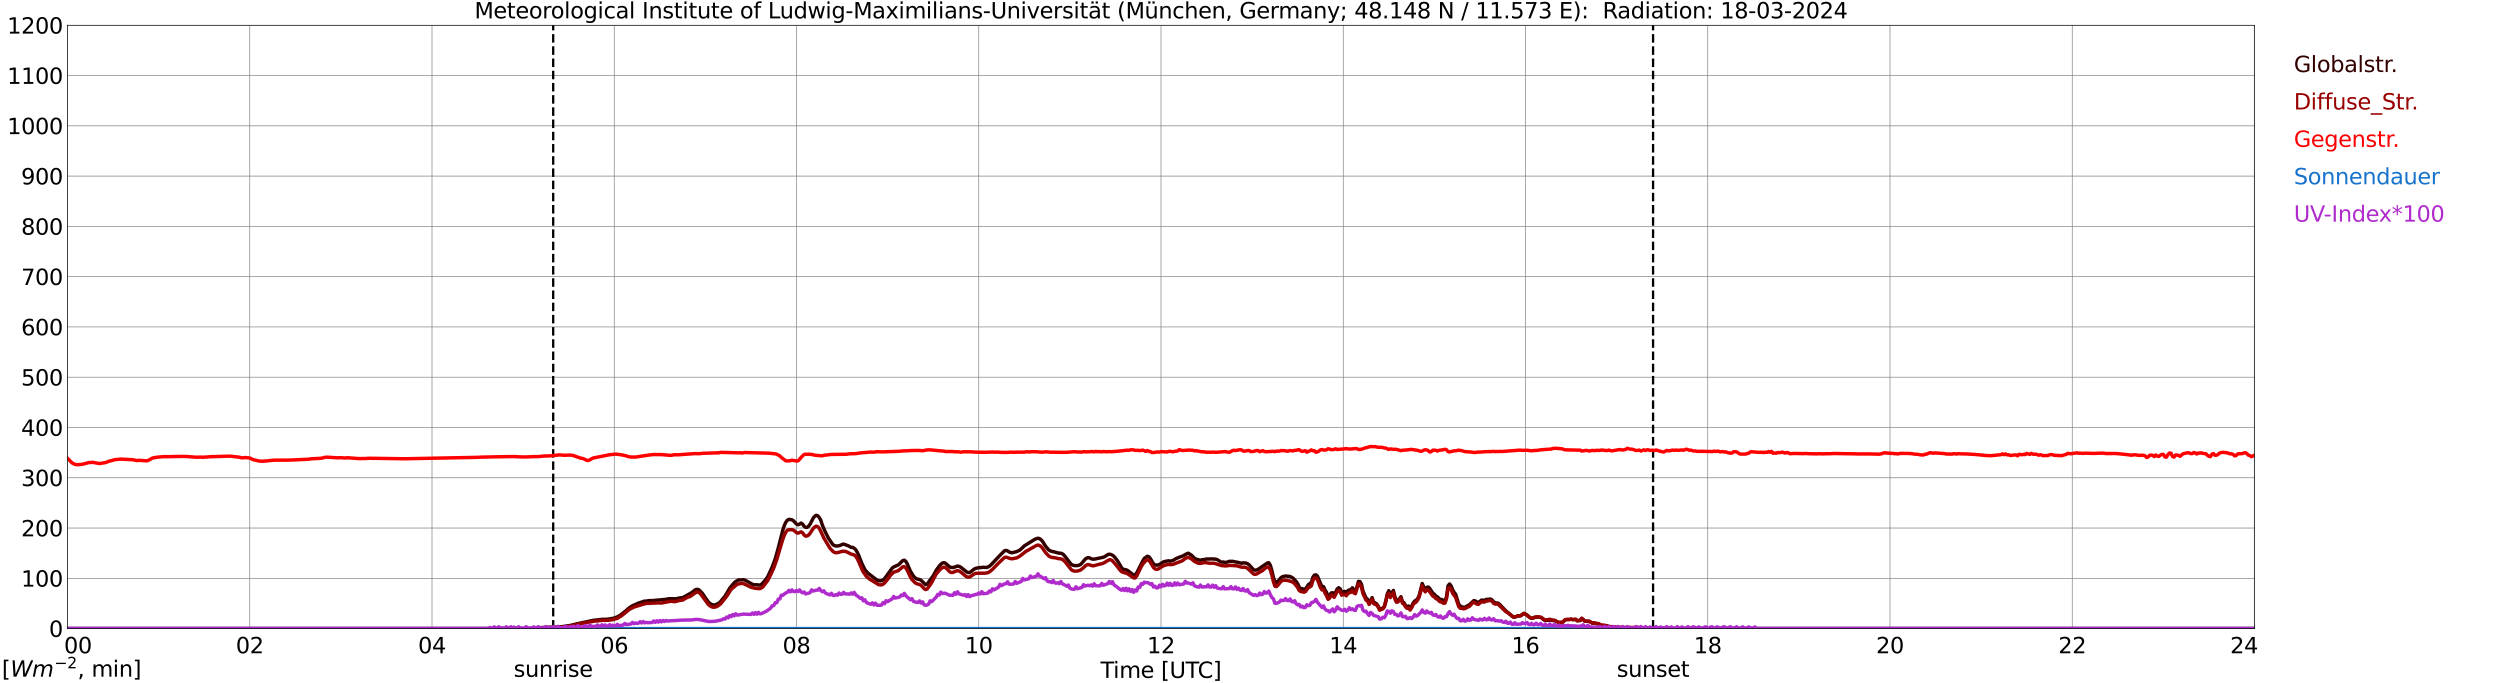 <?xml version="1.0" encoding="utf-8" standalone="no"?>
<!DOCTYPE svg PUBLIC "-//W3C//DTD SVG 1.1//EN"
  "http://www.w3.org/Graphics/SVG/1.1/DTD/svg11.dtd">
<svg xmlns:xlink="http://www.w3.org/1999/xlink" width="1085.4pt" height="296.64pt" viewBox="0 0 1085.4 296.64" xmlns="http://www.w3.org/2000/svg" version="1.1">
 <defs>
  <style type="text/css">*{stroke-linejoin: round; stroke-linecap: butt}</style>
 </defs>
 <g id="figure_1">
  <g id="patch_1">
   <path d="M 0 296.64 
L 1085.4 296.64 
L 1085.4 0 
L 0 0 
z
" style="fill: #ffffff"/>
  </g>
  <g id="axes_1">
   <g id="patch_2">
    <path d="M 29.306 272.909 
L 978.814 272.909 
L 978.814 10.976 
L 29.306 10.976 
z
" style="fill: #ffffff"/>
   </g>
   <g id="patch_3">
    <path d="M 978.814 272.909 
L 978.814 272.909 
L 978.814 10.976 
L 978.814 10.976 
z
" clip-path="url(#p39331537fb)" style="fill: #d3d3d3; opacity: 0.25; stroke: #d3d3d3; stroke-linejoin: miter"/>
   </g>
   <g id="matplotlib.axis_1">
    <g id="xtick_1">
     <g id="line2d_1">
      <path d="M 29.306 272.909 
L 29.306 10.976 
" clip-path="url(#p39331537fb)" style="fill: none; stroke: #808080; stroke-width: 0.3; stroke-linecap: square"/>
     </g>
     <g id="line2d_2"/>
     <g id="text_1">
      <!--    00 -->
      <g transform="translate(18.733 283.627) scale(0.095 -0.095)">
       <defs>
        <path id="DejaVuSans-20" transform="scale(0.016)"/>
        <path id="DejaVuSans-30" d="M 2034 4250 
Q 1547 4250 1301 3770 
Q 1056 3291 1056 2328 
Q 1056 1369 1301 889 
Q 1547 409 2034 409 
Q 2525 409 2770 889 
Q 3016 1369 3016 2328 
Q 3016 3291 2770 3770 
Q 2525 4250 2034 4250 
z
M 2034 4750 
Q 2819 4750 3233 4129 
Q 3647 3509 3647 2328 
Q 3647 1150 3233 529 
Q 2819 -91 2034 -91 
Q 1250 -91 836 529 
Q 422 1150 422 2328 
Q 422 3509 836 4129 
Q 1250 4750 2034 4750 
z
" transform="scale(0.016)"/>
       </defs>
       <use xlink:href="#DejaVuSans-20"/>
       <use xlink:href="#DejaVuSans-20" transform="translate(31.787 0)"/>
       <use xlink:href="#DejaVuSans-20" transform="translate(63.574 0)"/>
       <use xlink:href="#DejaVuSans-30" transform="translate(95.361 0)"/>
       <use xlink:href="#DejaVuSans-30" transform="translate(158.984 0)"/>
      </g>
     </g>
    </g>
    <g id="xtick_2">
     <g id="line2d_3">
      <path d="M 108.431 272.909 
L 108.431 10.976 
" clip-path="url(#p39331537fb)" style="fill: none; stroke: #808080; stroke-width: 0.3; stroke-linecap: square"/>
     </g>
     <g id="line2d_4"/>
     <g id="text_2">
      <!-- 02 -->
      <g transform="translate(102.387 283.627) scale(0.095 -0.095)">
       <defs>
        <path id="DejaVuSans-32" d="M 1228 531 
L 3431 531 
L 3431 0 
L 469 0 
L 469 531 
Q 828 903 1448 1529 
Q 2069 2156 2228 2338 
Q 2531 2678 2651 2914 
Q 2772 3150 2772 3378 
Q 2772 3750 2511 3984 
Q 2250 4219 1831 4219 
Q 1534 4219 1204 4116 
Q 875 4013 500 3803 
L 500 4441 
Q 881 4594 1212 4672 
Q 1544 4750 1819 4750 
Q 2544 4750 2975 4387 
Q 3406 4025 3406 3419 
Q 3406 3131 3298 2873 
Q 3191 2616 2906 2266 
Q 2828 2175 2409 1742 
Q 1991 1309 1228 531 
z
" transform="scale(0.016)"/>
       </defs>
       <use xlink:href="#DejaVuSans-30"/>
       <use xlink:href="#DejaVuSans-32" transform="translate(63.623 0)"/>
      </g>
     </g>
    </g>
    <g id="xtick_3">
     <g id="line2d_5">
      <path d="M 187.557 272.909 
L 187.557 10.976 
" clip-path="url(#p39331537fb)" style="fill: none; stroke: #808080; stroke-width: 0.3; stroke-linecap: square"/>
     </g>
     <g id="line2d_6"/>
     <g id="text_3">
      <!-- 04 -->
      <g transform="translate(181.513 283.627) scale(0.095 -0.095)">
       <defs>
        <path id="DejaVuSans-34" d="M 2419 4116 
L 825 1625 
L 2419 1625 
L 2419 4116 
z
M 2253 4666 
L 3047 4666 
L 3047 1625 
L 3713 1625 
L 3713 1100 
L 3047 1100 
L 3047 0 
L 2419 0 
L 2419 1100 
L 313 1100 
L 313 1709 
L 2253 4666 
z
" transform="scale(0.016)"/>
       </defs>
       <use xlink:href="#DejaVuSans-30"/>
       <use xlink:href="#DejaVuSans-34" transform="translate(63.623 0)"/>
      </g>
     </g>
    </g>
    <g id="xtick_4">
     <g id="line2d_7">
      <path d="M 266.683 272.909 
L 266.683 10.976 
" clip-path="url(#p39331537fb)" style="fill: none; stroke: #808080; stroke-width: 0.3; stroke-linecap: square"/>
     </g>
     <g id="line2d_8"/>
     <g id="text_4">
      <!-- 06 -->
      <g transform="translate(260.638 283.627) scale(0.095 -0.095)">
       <defs>
        <path id="DejaVuSans-36" d="M 2113 2584 
Q 1688 2584 1439 2293 
Q 1191 2003 1191 1497 
Q 1191 994 1439 701 
Q 1688 409 2113 409 
Q 2538 409 2786 701 
Q 3034 994 3034 1497 
Q 3034 2003 2786 2293 
Q 2538 2584 2113 2584 
z
M 3366 4563 
L 3366 3988 
Q 3128 4100 2886 4159 
Q 2644 4219 2406 4219 
Q 1781 4219 1451 3797 
Q 1122 3375 1075 2522 
Q 1259 2794 1537 2939 
Q 1816 3084 2150 3084 
Q 2853 3084 3261 2657 
Q 3669 2231 3669 1497 
Q 3669 778 3244 343 
Q 2819 -91 2113 -91 
Q 1303 -91 875 529 
Q 447 1150 447 2328 
Q 447 3434 972 4092 
Q 1497 4750 2381 4750 
Q 2619 4750 2861 4703 
Q 3103 4656 3366 4563 
z
" transform="scale(0.016)"/>
       </defs>
       <use xlink:href="#DejaVuSans-30"/>
       <use xlink:href="#DejaVuSans-36" transform="translate(63.623 0)"/>
      </g>
     </g>
    </g>
    <g id="xtick_5">
     <g id="line2d_9">
      <path d="M 345.808 272.909 
L 345.808 10.976 
" clip-path="url(#p39331537fb)" style="fill: none; stroke: #808080; stroke-width: 0.3; stroke-linecap: square"/>
     </g>
     <g id="line2d_10"/>
     <g id="text_5">
      <!-- 08 -->
      <g transform="translate(339.764 283.627) scale(0.095 -0.095)">
       <defs>
        <path id="DejaVuSans-38" d="M 2034 2216 
Q 1584 2216 1326 1975 
Q 1069 1734 1069 1313 
Q 1069 891 1326 650 
Q 1584 409 2034 409 
Q 2484 409 2743 651 
Q 3003 894 3003 1313 
Q 3003 1734 2745 1975 
Q 2488 2216 2034 2216 
z
M 1403 2484 
Q 997 2584 770 2862 
Q 544 3141 544 3541 
Q 544 4100 942 4425 
Q 1341 4750 2034 4750 
Q 2731 4750 3128 4425 
Q 3525 4100 3525 3541 
Q 3525 3141 3298 2862 
Q 3072 2584 2669 2484 
Q 3125 2378 3379 2068 
Q 3634 1759 3634 1313 
Q 3634 634 3220 271 
Q 2806 -91 2034 -91 
Q 1263 -91 848 271 
Q 434 634 434 1313 
Q 434 1759 690 2068 
Q 947 2378 1403 2484 
z
M 1172 3481 
Q 1172 3119 1398 2916 
Q 1625 2713 2034 2713 
Q 2441 2713 2670 2916 
Q 2900 3119 2900 3481 
Q 2900 3844 2670 4047 
Q 2441 4250 2034 4250 
Q 1625 4250 1398 4047 
Q 1172 3844 1172 3481 
z
" transform="scale(0.016)"/>
       </defs>
       <use xlink:href="#DejaVuSans-30"/>
       <use xlink:href="#DejaVuSans-38" transform="translate(63.623 0)"/>
      </g>
     </g>
    </g>
    <g id="xtick_6">
     <g id="line2d_11">
      <path d="M 424.934 272.909 
L 424.934 10.976 
" clip-path="url(#p39331537fb)" style="fill: none; stroke: #808080; stroke-width: 0.3; stroke-linecap: square"/>
     </g>
     <g id="line2d_12"/>
     <g id="text_6">
      <!-- 10 -->
      <g transform="translate(418.89 283.627) scale(0.095 -0.095)">
       <defs>
        <path id="DejaVuSans-31" d="M 794 531 
L 1825 531 
L 1825 4091 
L 703 3866 
L 703 4441 
L 1819 4666 
L 2450 4666 
L 2450 531 
L 3481 531 
L 3481 0 
L 794 0 
L 794 531 
z
" transform="scale(0.016)"/>
       </defs>
       <use xlink:href="#DejaVuSans-31"/>
       <use xlink:href="#DejaVuSans-30" transform="translate(63.623 0)"/>
      </g>
     </g>
    </g>
    <g id="xtick_7">
     <g id="line2d_13">
      <path d="M 504.06 272.909 
L 504.06 10.976 
" clip-path="url(#p39331537fb)" style="fill: none; stroke: #808080; stroke-width: 0.3; stroke-linecap: square"/>
     </g>
     <g id="line2d_14"/>
     <g id="text_7">
      <!-- 12 -->
      <g transform="translate(498.015 283.627) scale(0.095 -0.095)">
       <use xlink:href="#DejaVuSans-31"/>
       <use xlink:href="#DejaVuSans-32" transform="translate(63.623 0)"/>
      </g>
     </g>
    </g>
    <g id="xtick_8">
     <g id="line2d_15">
      <path d="M 583.185 272.909 
L 583.185 10.976 
" clip-path="url(#p39331537fb)" style="fill: none; stroke: #808080; stroke-width: 0.3; stroke-linecap: square"/>
     </g>
     <g id="line2d_16"/>
     <g id="text_8">
      <!-- 14 -->
      <g transform="translate(577.141 283.627) scale(0.095 -0.095)">
       <use xlink:href="#DejaVuSans-31"/>
       <use xlink:href="#DejaVuSans-34" transform="translate(63.623 0)"/>
      </g>
     </g>
    </g>
    <g id="xtick_9">
     <g id="line2d_17">
      <path d="M 662.311 272.909 
L 662.311 10.976 
" clip-path="url(#p39331537fb)" style="fill: none; stroke: #808080; stroke-width: 0.3; stroke-linecap: square"/>
     </g>
     <g id="line2d_18"/>
     <g id="text_9">
      <!-- 16 -->
      <g transform="translate(656.267 283.627) scale(0.095 -0.095)">
       <use xlink:href="#DejaVuSans-31"/>
       <use xlink:href="#DejaVuSans-36" transform="translate(63.623 0)"/>
      </g>
     </g>
    </g>
    <g id="xtick_10">
     <g id="line2d_19">
      <path d="M 741.437 272.909 
L 741.437 10.976 
" clip-path="url(#p39331537fb)" style="fill: none; stroke: #808080; stroke-width: 0.3; stroke-linecap: square"/>
     </g>
     <g id="line2d_20"/>
     <g id="text_10">
      <!-- 18 -->
      <g transform="translate(735.392 283.627) scale(0.095 -0.095)">
       <use xlink:href="#DejaVuSans-31"/>
       <use xlink:href="#DejaVuSans-38" transform="translate(63.623 0)"/>
      </g>
     </g>
    </g>
    <g id="xtick_11">
     <g id="line2d_21">
      <path d="M 820.562 272.909 
L 820.562 10.976 
" clip-path="url(#p39331537fb)" style="fill: none; stroke: #808080; stroke-width: 0.3; stroke-linecap: square"/>
     </g>
     <g id="line2d_22"/>
     <g id="text_11">
      <!-- 20 -->
      <g transform="translate(814.518 283.627) scale(0.095 -0.095)">
       <use xlink:href="#DejaVuSans-32"/>
       <use xlink:href="#DejaVuSans-30" transform="translate(63.623 0)"/>
      </g>
     </g>
    </g>
    <g id="xtick_12">
     <g id="line2d_23">
      <path d="M 899.688 272.909 
L 899.688 10.976 
" clip-path="url(#p39331537fb)" style="fill: none; stroke: #808080; stroke-width: 0.3; stroke-linecap: square"/>
     </g>
     <g id="line2d_24"/>
     <g id="text_12">
      <!-- 22 -->
      <g transform="translate(893.644 283.627) scale(0.095 -0.095)">
       <use xlink:href="#DejaVuSans-32"/>
       <use xlink:href="#DejaVuSans-32" transform="translate(63.623 0)"/>
      </g>
     </g>
    </g>
    <g id="xtick_13">
     <g id="line2d_25">
      <path d="M 978.814 272.909 
L 978.814 10.976 
" clip-path="url(#p39331537fb)" style="fill: none; stroke: #808080; stroke-width: 0.3; stroke-linecap: square"/>
     </g>
     <g id="line2d_26"/>
     <g id="text_13">
      <!-- 24    -->
      <g transform="translate(968.241 283.627) scale(0.095 -0.095)">
       <use xlink:href="#DejaVuSans-32"/>
       <use xlink:href="#DejaVuSans-34" transform="translate(63.623 0)"/>
       <use xlink:href="#DejaVuSans-20" transform="translate(127.246 0)"/>
       <use xlink:href="#DejaVuSans-20" transform="translate(159.033 0)"/>
       <use xlink:href="#DejaVuSans-20" transform="translate(190.82 0)"/>
      </g>
     </g>
    </g>
    <g id="text_14">
     <!-- Time [UTC] -->
     <g transform="translate(477.806 294.322) scale(0.095 -0.095)">
      <defs>
       <path id="DejaVuSans-54" d="M -19 4666 
L 3928 4666 
L 3928 4134 
L 2272 4134 
L 2272 0 
L 1638 0 
L 1638 4134 
L -19 4134 
L -19 4666 
z
" transform="scale(0.016)"/>
       <path id="DejaVuSans-69" d="M 603 3500 
L 1178 3500 
L 1178 0 
L 603 0 
L 603 3500 
z
M 603 4863 
L 1178 4863 
L 1178 4134 
L 603 4134 
L 603 4863 
z
" transform="scale(0.016)"/>
       <path id="DejaVuSans-6d" d="M 3328 2828 
Q 3544 3216 3844 3400 
Q 4144 3584 4550 3584 
Q 5097 3584 5394 3201 
Q 5691 2819 5691 2113 
L 5691 0 
L 5113 0 
L 5113 2094 
Q 5113 2597 4934 2840 
Q 4756 3084 4391 3084 
Q 3944 3084 3684 2787 
Q 3425 2491 3425 1978 
L 3425 0 
L 2847 0 
L 2847 2094 
Q 2847 2600 2669 2842 
Q 2491 3084 2119 3084 
Q 1678 3084 1418 2786 
Q 1159 2488 1159 1978 
L 1159 0 
L 581 0 
L 581 3500 
L 1159 3500 
L 1159 2956 
Q 1356 3278 1631 3431 
Q 1906 3584 2284 3584 
Q 2666 3584 2933 3390 
Q 3200 3197 3328 2828 
z
" transform="scale(0.016)"/>
       <path id="DejaVuSans-65" d="M 3597 1894 
L 3597 1613 
L 953 1613 
Q 991 1019 1311 708 
Q 1631 397 2203 397 
Q 2534 397 2845 478 
Q 3156 559 3463 722 
L 3463 178 
Q 3153 47 2828 -22 
Q 2503 -91 2169 -91 
Q 1331 -91 842 396 
Q 353 884 353 1716 
Q 353 2575 817 3079 
Q 1281 3584 2069 3584 
Q 2775 3584 3186 3129 
Q 3597 2675 3597 1894 
z
M 3022 2063 
Q 3016 2534 2758 2815 
Q 2500 3097 2075 3097 
Q 1594 3097 1305 2825 
Q 1016 2553 972 2059 
L 3022 2063 
z
" transform="scale(0.016)"/>
       <path id="DejaVuSans-5b" d="M 550 4863 
L 1875 4863 
L 1875 4416 
L 1125 4416 
L 1125 -397 
L 1875 -397 
L 1875 -844 
L 550 -844 
L 550 4863 
z
" transform="scale(0.016)"/>
       <path id="DejaVuSans-55" d="M 556 4666 
L 1191 4666 
L 1191 1831 
Q 1191 1081 1462 751 
Q 1734 422 2344 422 
Q 2950 422 3222 751 
Q 3494 1081 3494 1831 
L 3494 4666 
L 4128 4666 
L 4128 1753 
Q 4128 841 3676 375 
Q 3225 -91 2344 -91 
Q 1459 -91 1007 375 
Q 556 841 556 1753 
L 556 4666 
z
" transform="scale(0.016)"/>
       <path id="DejaVuSans-43" d="M 4122 4306 
L 4122 3641 
Q 3803 3938 3442 4084 
Q 3081 4231 2675 4231 
Q 1875 4231 1450 3742 
Q 1025 3253 1025 2328 
Q 1025 1406 1450 917 
Q 1875 428 2675 428 
Q 3081 428 3442 575 
Q 3803 722 4122 1019 
L 4122 359 
Q 3791 134 3420 21 
Q 3050 -91 2638 -91 
Q 1578 -91 968 557 
Q 359 1206 359 2328 
Q 359 3453 968 4101 
Q 1578 4750 2638 4750 
Q 3056 4750 3426 4639 
Q 3797 4528 4122 4306 
z
" transform="scale(0.016)"/>
       <path id="DejaVuSans-5d" d="M 1947 4863 
L 1947 -844 
L 622 -844 
L 622 -397 
L 1369 -397 
L 1369 4416 
L 622 4416 
L 622 4863 
L 1947 4863 
z
" transform="scale(0.016)"/>
      </defs>
      <use xlink:href="#DejaVuSans-54"/>
      <use xlink:href="#DejaVuSans-69" transform="translate(57.959 0)"/>
      <use xlink:href="#DejaVuSans-6d" transform="translate(85.742 0)"/>
      <use xlink:href="#DejaVuSans-65" transform="translate(183.154 0)"/>
      <use xlink:href="#DejaVuSans-20" transform="translate(244.678 0)"/>
      <use xlink:href="#DejaVuSans-5b" transform="translate(276.465 0)"/>
      <use xlink:href="#DejaVuSans-55" transform="translate(315.479 0)"/>
      <use xlink:href="#DejaVuSans-54" transform="translate(388.672 0)"/>
      <use xlink:href="#DejaVuSans-43" transform="translate(443.881 0)"/>
      <use xlink:href="#DejaVuSans-5d" transform="translate(513.705 0)"/>
     </g>
    </g>
   </g>
   <g id="matplotlib.axis_2">
    <g id="ytick_1">
     <g id="line2d_27">
      <path d="M 29.306 272.909 
L 978.814 272.909 
" clip-path="url(#p39331537fb)" style="fill: none; stroke: #808080; stroke-width: 0.3; stroke-linecap: square"/>
     </g>
     <g id="line2d_28"/>
     <g id="text_15">
      <!-- 0 -->
      <g transform="translate(21.261 276.518) scale(0.095 -0.095)">
       <use xlink:href="#DejaVuSans-30"/>
      </g>
     </g>
    </g>
    <g id="ytick_2">
     <g id="line2d_29">
      <path d="M 29.306 251.081 
L 978.814 251.081 
" clip-path="url(#p39331537fb)" style="fill: none; stroke: #808080; stroke-width: 0.3; stroke-linecap: square"/>
     </g>
     <g id="line2d_30"/>
     <g id="text_16">
      <!-- 100 -->
      <g transform="translate(9.173 254.69) scale(0.095 -0.095)">
       <use xlink:href="#DejaVuSans-31"/>
       <use xlink:href="#DejaVuSans-30" transform="translate(63.623 0)"/>
       <use xlink:href="#DejaVuSans-30" transform="translate(127.246 0)"/>
      </g>
     </g>
    </g>
    <g id="ytick_3">
     <g id="line2d_31">
      <path d="M 29.306 229.253 
L 978.814 229.253 
" clip-path="url(#p39331537fb)" style="fill: none; stroke: #808080; stroke-width: 0.3; stroke-linecap: square"/>
     </g>
     <g id="line2d_32"/>
     <g id="text_17">
      <!-- 200 -->
      <g transform="translate(9.173 232.863) scale(0.095 -0.095)">
       <use xlink:href="#DejaVuSans-32"/>
       <use xlink:href="#DejaVuSans-30" transform="translate(63.623 0)"/>
       <use xlink:href="#DejaVuSans-30" transform="translate(127.246 0)"/>
      </g>
     </g>
    </g>
    <g id="ytick_4">
     <g id="line2d_33">
      <path d="M 29.306 207.426 
L 978.814 207.426 
" clip-path="url(#p39331537fb)" style="fill: none; stroke: #808080; stroke-width: 0.3; stroke-linecap: square"/>
     </g>
     <g id="line2d_34"/>
     <g id="text_18">
      <!-- 300 -->
      <g transform="translate(9.173 211.035) scale(0.095 -0.095)">
       <defs>
        <path id="DejaVuSans-33" d="M 2597 2516 
Q 3050 2419 3304 2112 
Q 3559 1806 3559 1356 
Q 3559 666 3084 287 
Q 2609 -91 1734 -91 
Q 1441 -91 1130 -33 
Q 819 25 488 141 
L 488 750 
Q 750 597 1062 519 
Q 1375 441 1716 441 
Q 2309 441 2620 675 
Q 2931 909 2931 1356 
Q 2931 1769 2642 2001 
Q 2353 2234 1838 2234 
L 1294 2234 
L 1294 2753 
L 1863 2753 
Q 2328 2753 2575 2939 
Q 2822 3125 2822 3475 
Q 2822 3834 2567 4026 
Q 2313 4219 1838 4219 
Q 1578 4219 1281 4162 
Q 984 4106 628 3988 
L 628 4550 
Q 988 4650 1302 4700 
Q 1616 4750 1894 4750 
Q 2613 4750 3031 4423 
Q 3450 4097 3450 3541 
Q 3450 3153 3228 2886 
Q 3006 2619 2597 2516 
z
" transform="scale(0.016)"/>
       </defs>
       <use xlink:href="#DejaVuSans-33"/>
       <use xlink:href="#DejaVuSans-30" transform="translate(63.623 0)"/>
       <use xlink:href="#DejaVuSans-30" transform="translate(127.246 0)"/>
      </g>
     </g>
    </g>
    <g id="ytick_5">
     <g id="line2d_35">
      <path d="M 29.306 185.598 
L 978.814 185.598 
" clip-path="url(#p39331537fb)" style="fill: none; stroke: #808080; stroke-width: 0.3; stroke-linecap: square"/>
     </g>
     <g id="line2d_36"/>
     <g id="text_19">
      <!-- 400 -->
      <g transform="translate(9.173 189.207) scale(0.095 -0.095)">
       <use xlink:href="#DejaVuSans-34"/>
       <use xlink:href="#DejaVuSans-30" transform="translate(63.623 0)"/>
       <use xlink:href="#DejaVuSans-30" transform="translate(127.246 0)"/>
      </g>
     </g>
    </g>
    <g id="ytick_6">
     <g id="line2d_37">
      <path d="M 29.306 163.77 
L 978.814 163.77 
" clip-path="url(#p39331537fb)" style="fill: none; stroke: #808080; stroke-width: 0.3; stroke-linecap: square"/>
     </g>
     <g id="line2d_38"/>
     <g id="text_20">
      <!-- 500 -->
      <g transform="translate(9.173 167.379) scale(0.095 -0.095)">
       <defs>
        <path id="DejaVuSans-35" d="M 691 4666 
L 3169 4666 
L 3169 4134 
L 1269 4134 
L 1269 2991 
Q 1406 3038 1543 3061 
Q 1681 3084 1819 3084 
Q 2600 3084 3056 2656 
Q 3513 2228 3513 1497 
Q 3513 744 3044 326 
Q 2575 -91 1722 -91 
Q 1428 -91 1123 -41 
Q 819 9 494 109 
L 494 744 
Q 775 591 1075 516 
Q 1375 441 1709 441 
Q 2250 441 2565 725 
Q 2881 1009 2881 1497 
Q 2881 1984 2565 2268 
Q 2250 2553 1709 2553 
Q 1456 2553 1204 2497 
Q 953 2441 691 2322 
L 691 4666 
z
" transform="scale(0.016)"/>
       </defs>
       <use xlink:href="#DejaVuSans-35"/>
       <use xlink:href="#DejaVuSans-30" transform="translate(63.623 0)"/>
       <use xlink:href="#DejaVuSans-30" transform="translate(127.246 0)"/>
      </g>
     </g>
    </g>
    <g id="ytick_7">
     <g id="line2d_39">
      <path d="M 29.306 141.942 
L 978.814 141.942 
" clip-path="url(#p39331537fb)" style="fill: none; stroke: #808080; stroke-width: 0.3; stroke-linecap: square"/>
     </g>
     <g id="line2d_40"/>
     <g id="text_21">
      <!-- 600 -->
      <g transform="translate(9.173 145.551) scale(0.095 -0.095)">
       <use xlink:href="#DejaVuSans-36"/>
       <use xlink:href="#DejaVuSans-30" transform="translate(63.623 0)"/>
       <use xlink:href="#DejaVuSans-30" transform="translate(127.246 0)"/>
      </g>
     </g>
    </g>
    <g id="ytick_8">
     <g id="line2d_41">
      <path d="M 29.306 120.114 
L 978.814 120.114 
" clip-path="url(#p39331537fb)" style="fill: none; stroke: #808080; stroke-width: 0.3; stroke-linecap: square"/>
     </g>
     <g id="line2d_42"/>
     <g id="text_22">
      <!-- 700 -->
      <g transform="translate(9.173 123.724) scale(0.095 -0.095)">
       <defs>
        <path id="DejaVuSans-37" d="M 525 4666 
L 3525 4666 
L 3525 4397 
L 1831 0 
L 1172 0 
L 2766 4134 
L 525 4134 
L 525 4666 
z
" transform="scale(0.016)"/>
       </defs>
       <use xlink:href="#DejaVuSans-37"/>
       <use xlink:href="#DejaVuSans-30" transform="translate(63.623 0)"/>
       <use xlink:href="#DejaVuSans-30" transform="translate(127.246 0)"/>
      </g>
     </g>
    </g>
    <g id="ytick_9">
     <g id="line2d_43">
      <path d="M 29.306 98.287 
L 978.814 98.287 
" clip-path="url(#p39331537fb)" style="fill: none; stroke: #808080; stroke-width: 0.3; stroke-linecap: square"/>
     </g>
     <g id="line2d_44"/>
     <g id="text_23">
      <!-- 800 -->
      <g transform="translate(9.173 101.896) scale(0.095 -0.095)">
       <use xlink:href="#DejaVuSans-38"/>
       <use xlink:href="#DejaVuSans-30" transform="translate(63.623 0)"/>
       <use xlink:href="#DejaVuSans-30" transform="translate(127.246 0)"/>
      </g>
     </g>
    </g>
    <g id="ytick_10">
     <g id="line2d_45">
      <path d="M 29.306 76.459 
L 978.814 76.459 
" clip-path="url(#p39331537fb)" style="fill: none; stroke: #808080; stroke-width: 0.3; stroke-linecap: square"/>
     </g>
     <g id="line2d_46"/>
     <g id="text_24">
      <!-- 900 -->
      <g transform="translate(9.173 80.068) scale(0.095 -0.095)">
       <defs>
        <path id="DejaVuSans-39" d="M 703 97 
L 703 672 
Q 941 559 1184 500 
Q 1428 441 1663 441 
Q 2288 441 2617 861 
Q 2947 1281 2994 2138 
Q 2813 1869 2534 1725 
Q 2256 1581 1919 1581 
Q 1219 1581 811 2004 
Q 403 2428 403 3163 
Q 403 3881 828 4315 
Q 1253 4750 1959 4750 
Q 2769 4750 3195 4129 
Q 3622 3509 3622 2328 
Q 3622 1225 3098 567 
Q 2575 -91 1691 -91 
Q 1453 -91 1209 -44 
Q 966 3 703 97 
z
M 1959 2075 
Q 2384 2075 2632 2365 
Q 2881 2656 2881 3163 
Q 2881 3666 2632 3958 
Q 2384 4250 1959 4250 
Q 1534 4250 1286 3958 
Q 1038 3666 1038 3163 
Q 1038 2656 1286 2365 
Q 1534 2075 1959 2075 
z
" transform="scale(0.016)"/>
       </defs>
       <use xlink:href="#DejaVuSans-39"/>
       <use xlink:href="#DejaVuSans-30" transform="translate(63.623 0)"/>
       <use xlink:href="#DejaVuSans-30" transform="translate(127.246 0)"/>
      </g>
     </g>
    </g>
    <g id="ytick_11">
     <g id="line2d_47">
      <path d="M 29.306 54.631 
L 978.814 54.631 
" clip-path="url(#p39331537fb)" style="fill: none; stroke: #808080; stroke-width: 0.3; stroke-linecap: square"/>
     </g>
     <g id="line2d_48"/>
     <g id="text_25">
      <!-- 1000 -->
      <g transform="translate(3.128 58.24) scale(0.095 -0.095)">
       <use xlink:href="#DejaVuSans-31"/>
       <use xlink:href="#DejaVuSans-30" transform="translate(63.623 0)"/>
       <use xlink:href="#DejaVuSans-30" transform="translate(127.246 0)"/>
       <use xlink:href="#DejaVuSans-30" transform="translate(190.869 0)"/>
      </g>
     </g>
    </g>
    <g id="ytick_12">
     <g id="line2d_49">
      <path d="M 29.306 32.803 
L 978.814 32.803 
" clip-path="url(#p39331537fb)" style="fill: none; stroke: #808080; stroke-width: 0.3; stroke-linecap: square"/>
     </g>
     <g id="line2d_50"/>
     <g id="text_26">
      <!-- 1100 -->
      <g transform="translate(3.128 36.413) scale(0.095 -0.095)">
       <use xlink:href="#DejaVuSans-31"/>
       <use xlink:href="#DejaVuSans-31" transform="translate(63.623 0)"/>
       <use xlink:href="#DejaVuSans-30" transform="translate(127.246 0)"/>
       <use xlink:href="#DejaVuSans-30" transform="translate(190.869 0)"/>
      </g>
     </g>
    </g>
    <g id="ytick_13">
     <g id="line2d_51">
      <path d="M 29.306 10.976 
L 978.814 10.976 
" clip-path="url(#p39331537fb)" style="fill: none; stroke: #808080; stroke-width: 0.3; stroke-linecap: square"/>
     </g>
     <g id="line2d_52"/>
     <g id="text_27">
      <!-- 1200 -->
      <g transform="translate(3.128 14.585) scale(0.095 -0.095)">
       <use xlink:href="#DejaVuSans-31"/>
       <use xlink:href="#DejaVuSans-32" transform="translate(63.623 0)"/>
       <use xlink:href="#DejaVuSans-30" transform="translate(127.246 0)"/>
       <use xlink:href="#DejaVuSans-30" transform="translate(190.869 0)"/>
      </g>
     </g>
    </g>
   </g>
   <g id="line2d_53">
    <path d="M 240.176 272.909 
L 240.176 10.976 
" clip-path="url(#p39331537fb)" style="fill: none; stroke-dasharray: 3.7,1.6; stroke-dashoffset: 0; stroke: #000000"/>
   </g>
   <g id="line2d_54">
    <path d="M 717.699 272.909 
L 717.699 10.976 
" clip-path="url(#p39331537fb)" style="fill: none; stroke-dasharray: 3.7,1.6; stroke-dashoffset: 0; stroke: #000000"/>
   </g>
   <g id="line2d_55">
    <path d="M 29.306 272.909 
L 232.395 272.909 
L 233.054 272.564 
L 238.329 272.328 
L 240.967 272.276 
L 242.945 272.243 
L 247.561 271.551 
L 250.198 270.909 
L 257.451 269.34 
L 258.77 269.187 
L 261.408 268.901 
L 263.386 268.866 
L 265.364 268.596 
L 266.683 268.327 
L 268.002 267.821 
L 269.32 267.094 
L 271.298 265.542 
L 273.277 263.835 
L 274.595 262.992 
L 277.233 261.827 
L 279.211 261.185 
L 279.87 260.967 
L 280.53 260.982 
L 281.849 260.746 
L 283.167 260.764 
L 289.102 260.207 
L 290.42 259.937 
L 292.399 259.937 
L 293.058 260.004 
L 293.717 259.937 
L 295.036 259.598 
L 296.355 259.498 
L 300.311 257.302 
L 301.63 256.206 
L 302.289 255.903 
L 302.949 255.885 
L 303.608 256.189 
L 304.927 257.573 
L 306.246 259.548 
L 307.564 261.406 
L 308.224 261.995 
L 308.883 262.368 
L 309.543 262.604 
L 310.202 262.654 
L 310.861 262.486 
L 312.18 261.794 
L 312.839 261.185 
L 314.818 258.771 
L 316.136 256.527 
L 316.796 255.396 
L 318.114 253.775 
L 318.774 253.032 
L 319.433 252.458 
L 320.752 251.732 
L 321.411 251.817 
L 322.73 251.681 
L 323.39 251.849 
L 326.686 253.674 
L 327.346 253.892 
L 328.665 253.875 
L 329.324 254.01 
L 329.983 253.978 
L 330.643 253.657 
L 331.961 252.255 
L 333.28 250.465 
L 335.258 246.161 
L 336.577 242.634 
L 337.896 237.906 
L 339.874 230.089 
L 340.533 228.081 
L 341.193 226.697 
L 341.852 225.82 
L 342.512 225.464 
L 343.83 225.684 
L 344.49 226.088 
L 345.808 227.557 
L 346.468 227.828 
L 347.127 227.557 
L 347.787 227.101 
L 348.446 227.525 
L 349.105 228.487 
L 349.765 228.976 
L 350.424 228.976 
L 351.083 228.435 
L 351.743 227.525 
L 353.062 224.94 
L 353.721 224.148 
L 354.38 223.726 
L 355.04 223.927 
L 355.699 224.722 
L 356.359 225.87 
L 357.018 227.946 
L 358.337 231.019 
L 359.655 233.601 
L 361.634 236.504 
L 362.293 236.876 
L 362.952 237.046 
L 363.612 237.061 
L 364.93 236.74 
L 365.59 236.387 
L 366.249 236.219 
L 368.227 236.943 
L 369.546 237.635 
L 370.206 237.67 
L 370.865 238.024 
L 371.524 238.665 
L 372.184 239.796 
L 372.843 241.182 
L 374.162 244.557 
L 375.481 247.292 
L 376.799 248.828 
L 380.756 251.867 
L 381.415 252.103 
L 382.074 252.205 
L 382.734 252.103 
L 383.393 251.817 
L 384.053 251.192 
L 385.371 249.402 
L 387.349 246.635 
L 388.009 246.161 
L 389.987 245.249 
L 390.646 244.742 
L 391.306 243.967 
L 391.965 243.376 
L 392.624 243.223 
L 393.284 243.729 
L 393.943 244.913 
L 395.262 247.951 
L 396.581 250.112 
L 397.24 250.821 
L 397.899 251.275 
L 398.559 251.496 
L 399.218 251.596 
L 399.878 251.935 
L 401.856 253.825 
L 402.515 253.607 
L 405.153 250.009 
L 406.471 247.562 
L 407.79 245.74 
L 408.45 245.013 
L 409.109 244.474 
L 409.768 244.288 
L 410.428 244.489 
L 412.406 246.211 
L 413.065 246.364 
L 413.725 246.397 
L 414.384 246.246 
L 415.703 245.755 
L 416.362 245.89 
L 417.022 246.196 
L 418.34 247.224 
L 419.659 248.305 
L 420.318 248.608 
L 420.978 248.558 
L 421.637 248.119 
L 422.956 247.073 
L 423.615 246.753 
L 424.934 246.482 
L 426.253 246.382 
L 426.912 246.279 
L 428.231 246.382 
L 428.89 246.196 
L 429.55 245.807 
L 430.209 245.284 
L 434.165 241.08 
L 436.144 239.104 
L 436.803 238.969 
L 437.462 239.172 
L 438.122 239.611 
L 438.781 239.899 
L 439.44 239.982 
L 441.419 239.475 
L 442.737 238.851 
L 444.056 237.653 
L 444.716 236.993 
L 449.331 234.108 
L 450.65 233.652 
L 451.309 233.855 
L 451.969 234.328 
L 452.628 235.053 
L 453.947 237.129 
L 455.266 238.716 
L 455.925 239.122 
L 456.584 239.375 
L 457.903 239.661 
L 459.881 240.202 
L 460.541 240.167 
L 461.2 240.42 
L 461.859 240.929 
L 465.156 245.116 
L 466.475 245.57 
L 467.794 245.554 
L 468.453 245.401 
L 469.113 245.098 
L 469.772 244.439 
L 471.091 242.819 
L 471.75 242.346 
L 472.409 242.075 
L 473.069 242.228 
L 473.728 242.581 
L 474.388 242.752 
L 475.047 242.769 
L 479.003 241.942 
L 479.663 241.654 
L 480.981 240.759 
L 481.641 240.608 
L 482.3 240.726 
L 482.96 241.029 
L 483.619 241.536 
L 484.938 243.14 
L 485.597 244.153 
L 486.916 246.432 
L 487.575 247.156 
L 488.894 247.377 
L 489.553 247.68 
L 491.532 249.217 
L 492.191 249.656 
L 492.85 249.555 
L 493.51 248.761 
L 496.147 243.544 
L 496.807 242.448 
L 498.125 241.501 
L 498.785 241.689 
L 499.444 242.516 
L 500.763 244.76 
L 501.422 245.316 
L 502.741 245.334 
L 503.4 245.063 
L 504.719 244.221 
L 505.379 243.847 
L 507.357 243.461 
L 508.016 243.662 
L 509.335 243.291 
L 510.654 242.481 
L 512.632 241.689 
L 513.291 241.501 
L 515.269 240.405 
L 515.929 240.185 
L 517.247 241.012 
L 518.566 242.328 
L 519.226 242.717 
L 521.204 243.275 
L 521.863 243.005 
L 522.522 242.987 
L 523.841 242.684 
L 524.501 242.717 
L 525.819 242.649 
L 527.797 242.752 
L 528.457 242.987 
L 529.116 243.358 
L 529.776 243.9 
L 530.435 244.05 
L 531.094 244 
L 531.754 244.168 
L 532.413 244.153 
L 533.732 243.714 
L 535.051 243.697 
L 537.688 244.203 
L 539.007 244.574 
L 539.666 244.356 
L 540.985 244.474 
L 541.644 244.742 
L 542.304 245.216 
L 544.282 247.41 
L 544.941 247.562 
L 545.601 247.462 
L 546.26 247.174 
L 550.216 244.439 
L 550.876 244.321 
L 551.535 245.419 
L 552.195 247.748 
L 552.854 250.601 
L 553.513 252.644 
L 554.173 252.982 
L 555.491 251.664 
L 556.151 250.786 
L 556.81 250.383 
L 558.129 250.077 
L 560.107 250.28 
L 561.426 251.007 
L 562.745 252.476 
L 563.404 253.436 
L 564.063 254.923 
L 564.723 255.564 
L 565.382 255.547 
L 566.042 255.918 
L 566.701 255.733 
L 567.36 254.888 
L 568.02 253.842 
L 569.338 252.88 
L 569.998 250.618 
L 570.657 249.706 
L 571.317 249.571 
L 571.976 250.129 
L 573.954 254.787 
L 574.613 254.67 
L 575.273 256.139 
L 575.932 257.202 
L 576.592 258.906 
L 577.251 258.688 
L 577.91 257.455 
L 578.57 257.337 
L 579.229 258.214 
L 579.889 257.134 
L 580.548 255.7 
L 581.207 255.176 
L 581.867 255.682 
L 582.526 257.202 
L 583.845 256.745 
L 584.504 257.405 
L 585.164 256.475 
L 585.823 256.121 
L 586.482 256.036 
L 587.142 255.193 
L 587.801 256.139 
L 588.46 256.796 
L 589.12 254.805 
L 589.779 252.423 
L 590.439 252.491 
L 591.098 253.689 
L 591.757 256.662 
L 593.076 259.633 
L 593.736 260.14 
L 594.395 261.676 
L 595.054 260.932 
L 595.714 259.463 
L 596.373 261.371 
L 597.692 262.183 
L 598.351 263.195 
L 599.011 264.512 
L 599.67 264.241 
L 600.329 264.106 
L 600.989 263.346 
L 601.648 260.967 
L 602.307 257.843 
L 602.967 256.459 
L 603.626 258.282 
L 604.286 257.455 
L 604.945 256.342 
L 605.604 259.092 
L 606.264 260.696 
L 606.923 260.882 
L 608.242 259.092 
L 608.901 261.303 
L 609.561 261.659 
L 610.22 262.857 
L 610.879 263.464 
L 611.539 263.11 
L 612.198 264.023 
L 612.858 263.263 
L 613.517 261.827 
L 614.176 260.982 
L 614.836 260.578 
L 615.495 259.886 
L 616.154 258.518 
L 617.473 253.353 
L 618.133 254.805 
L 618.792 255.783 
L 619.451 255.041 
L 620.111 254.873 
L 620.77 255.514 
L 622.089 257.573 
L 622.748 257.996 
L 623.408 258.788 
L 624.067 259.142 
L 625.386 260.393 
L 626.045 260.275 
L 626.705 260.882 
L 627.364 260.899 
L 628.023 259.077 
L 628.683 254.316 
L 629.342 253.539 
L 630.001 254.366 
L 630.661 256.036 
L 631.32 257.169 
L 631.98 258.011 
L 633.298 262.283 
L 633.958 263.161 
L 635.276 263.649 
L 635.936 263.684 
L 637.914 262.586 
L 639.892 260.746 
L 640.552 260.917 
L 641.211 261.406 
L 641.87 261.456 
L 642.53 261.102 
L 643.189 260.543 
L 644.508 260.646 
L 645.167 260.275 
L 647.145 260.072 
L 647.805 260.493 
L 648.464 261.27 
L 649.123 261.692 
L 650.442 261.877 
L 651.102 262.436 
L 653.739 265.186 
L 657.036 267.921 
L 657.695 267.888 
L 659.014 267.397 
L 659.674 267.415 
L 660.333 267.247 
L 660.992 266.673 
L 661.652 266.267 
L 662.97 266.993 
L 664.289 268.174 
L 664.949 268.445 
L 665.608 268.377 
L 666.267 268.056 
L 667.586 267.871 
L 668.905 268.056 
L 669.564 268.428 
L 670.224 269.087 
L 670.883 269.44 
L 671.542 269.305 
L 672.202 269.322 
L 672.861 269.222 
L 673.521 269.272 
L 674.18 269.458 
L 674.839 269.408 
L 676.158 269.982 
L 676.817 270.353 
L 677.477 270.268 
L 678.136 270.436 
L 679.455 269.237 
L 680.114 268.969 
L 681.433 268.951 
L 682.092 268.816 
L 682.752 269.002 
L 684.071 268.951 
L 684.73 269.508 
L 686.049 269.423 
L 686.708 268.462 
L 687.368 268.969 
L 688.027 269.676 
L 690.005 269.779 
L 691.324 270.571 
L 691.983 270.453 
L 693.302 270.774 
L 693.961 270.774 
L 694.621 271.298 
L 695.28 271.652 
L 695.939 271.719 
L 696.599 271.669 
L 698.577 272.193 
L 699.896 272.276 
L 700.555 272.411 
L 703.193 272.581 
L 705.83 272.767 
L 708.468 272.835 
L 709.127 272.597 
L 710.446 272.546 
L 714.402 272.749 
L 715.721 272.749 
L 717.04 272.902 
L 719.018 272.632 
L 720.996 272.682 
L 722.974 272.682 
L 723.633 272.732 
L 724.293 272.909 
L 978.154 272.909 
L 978.154 272.909 
" clip-path="url(#p39331537fb)" style="fill: none; stroke: #330000; stroke-width: 1.5; stroke-linecap: square"/>
   </g>
   <g id="line2d_56">
    <path d="M 29.306 272.909 
L 232.395 272.909 
L 233.054 272.739 
L 235.692 272.653 
L 237.011 272.57 
L 238.329 272.488 
L 239.648 272.444 
L 240.967 272.444 
L 244.923 272.151 
L 246.901 271.857 
L 248.22 271.647 
L 252.176 270.724 
L 258.111 269.674 
L 260.089 269.506 
L 261.408 269.338 
L 264.045 269.296 
L 266.023 269.045 
L 268.002 268.456 
L 269.98 267.24 
L 273.277 264.553 
L 275.255 263.545 
L 279.87 262.161 
L 281.189 261.908 
L 281.849 261.951 
L 283.167 261.866 
L 285.145 261.783 
L 286.464 261.783 
L 287.124 261.825 
L 291.08 261.069 
L 291.739 261.069 
L 292.399 261.194 
L 293.058 261.194 
L 293.717 261.069 
L 294.377 260.816 
L 296.355 260.524 
L 298.333 259.391 
L 299.652 258.97 
L 302.289 257.081 
L 302.949 257.081 
L 303.608 257.333 
L 304.267 258.005 
L 306.246 260.692 
L 307.564 262.497 
L 308.224 263.043 
L 308.883 263.42 
L 309.543 263.63 
L 310.202 263.63 
L 310.861 263.462 
L 311.521 263.167 
L 312.839 262.202 
L 315.477 258.928 
L 317.455 255.864 
L 320.093 253.639 
L 321.411 253.388 
L 322.071 253.303 
L 322.73 253.345 
L 326.027 254.94 
L 327.346 255.318 
L 328.665 255.486 
L 329.324 255.571 
L 329.983 255.527 
L 330.643 255.235 
L 331.302 254.689 
L 333.28 252.085 
L 334.599 249.525 
L 335.918 246.628 
L 337.236 242.976 
L 338.555 238.486 
L 339.874 234.077 
L 340.533 232.357 
L 341.193 230.971 
L 341.852 230.174 
L 342.512 230.006 
L 343.83 229.965 
L 344.49 230.133 
L 345.808 231.266 
L 346.468 231.475 
L 347.787 230.888 
L 348.446 231.307 
L 349.105 232.272 
L 349.765 232.776 
L 350.424 232.693 
L 351.083 232.272 
L 351.743 231.475 
L 353.062 229.461 
L 353.721 228.788 
L 354.38 228.452 
L 355.04 228.664 
L 355.699 229.378 
L 356.359 230.679 
L 357.677 233.575 
L 360.315 237.982 
L 361.634 239.41 
L 362.293 239.829 
L 362.952 239.997 
L 364.271 239.787 
L 365.59 239.366 
L 366.909 239.366 
L 367.568 239.578 
L 369.546 240.584 
L 370.865 240.92 
L 371.524 241.507 
L 372.184 242.557 
L 372.843 243.9 
L 374.162 247.049 
L 374.821 248.392 
L 376.14 250.238 
L 377.459 251.371 
L 381.415 253.807 
L 382.074 253.934 
L 382.734 253.934 
L 383.393 253.639 
L 384.053 253.094 
L 385.371 251.498 
L 386.69 249.651 
L 388.009 248.433 
L 389.987 247.763 
L 391.965 246.082 
L 392.624 246 
L 393.284 246.545 
L 393.943 247.678 
L 395.262 250.533 
L 395.921 251.583 
L 397.24 252.967 
L 397.899 253.388 
L 399.218 253.766 
L 399.878 254.1 
L 401.196 255.527 
L 401.856 255.949 
L 402.515 255.737 
L 403.834 253.934 
L 404.493 252.925 
L 406.471 249.189 
L 407.79 247.678 
L 408.45 246.964 
L 409.109 246.46 
L 409.768 246.251 
L 410.428 246.377 
L 411.087 246.923 
L 412.406 248.309 
L 413.065 248.56 
L 413.725 248.518 
L 415.043 247.931 
L 415.703 247.763 
L 416.362 247.931 
L 417.022 248.265 
L 418.34 249.357 
L 419 249.946 
L 419.659 250.365 
L 420.318 250.616 
L 420.978 250.533 
L 422.297 249.651 
L 422.956 249.189 
L 423.615 248.938 
L 424.934 248.855 
L 426.253 248.855 
L 427.572 248.855 
L 428.89 248.643 
L 429.55 248.309 
L 430.869 247.218 
L 433.506 244.489 
L 436.144 242.012 
L 436.803 241.885 
L 438.781 242.557 
L 439.44 242.599 
L 441.419 242.221 
L 442.737 241.466 
L 445.375 239.41 
L 449.991 236.806 
L 450.65 236.638 
L 451.309 236.806 
L 451.969 237.268 
L 452.628 238.024 
L 453.947 239.912 
L 455.266 241.339 
L 455.925 241.761 
L 456.584 241.97 
L 458.563 242.263 
L 459.222 242.474 
L 460.541 242.64 
L 461.2 242.852 
L 461.859 243.354 
L 462.519 244.026 
L 465.156 247.386 
L 465.816 247.763 
L 466.475 247.973 
L 467.794 247.931 
L 469.113 247.51 
L 470.431 246.46 
L 471.091 245.79 
L 471.75 245.286 
L 472.409 245.076 
L 474.388 245.663 
L 475.047 245.58 
L 477.025 245.035 
L 478.344 244.74 
L 479.003 244.531 
L 481.641 242.976 
L 482.3 243.062 
L 482.96 243.481 
L 484.278 244.95 
L 486.256 247.469 
L 486.916 248.182 
L 488.235 248.687 
L 488.894 248.811 
L 489.553 249.106 
L 492.191 250.911 
L 492.85 250.911 
L 493.51 250.07 
L 495.488 246 
L 496.147 244.908 
L 497.466 243.398 
L 498.125 243.062 
L 498.785 243.271 
L 499.444 244.153 
L 500.763 246.336 
L 501.422 247.006 
L 502.082 247.174 
L 502.741 247.091 
L 504.06 246.294 
L 504.719 245.831 
L 506.038 245.286 
L 507.357 245.076 
L 508.675 245.118 
L 509.335 244.991 
L 513.291 243.481 
L 514.61 242.474 
L 515.269 242.138 
L 515.929 241.97 
L 517.247 242.64 
L 518.566 243.732 
L 519.885 244.404 
L 520.544 244.572 
L 521.204 244.613 
L 522.522 244.321 
L 523.182 244.236 
L 525.16 244.531 
L 527.138 244.531 
L 530.435 245.58 
L 531.094 245.58 
L 531.754 245.705 
L 533.073 245.622 
L 533.732 245.454 
L 537.029 245.663 
L 539.007 246.251 
L 540.326 246.251 
L 540.985 246.419 
L 541.644 246.755 
L 544.282 249.232 
L 544.941 249.357 
L 545.601 249.189 
L 548.238 247.637 
L 549.557 246.504 
L 550.216 246.168 
L 550.876 246.336 
L 551.535 247.469 
L 552.195 249.734 
L 552.854 252.548 
L 553.513 254.48 
L 554.173 254.689 
L 554.832 254.058 
L 556.151 252.421 
L 556.81 252.044 
L 557.47 251.876 
L 558.788 251.961 
L 560.766 252.506 
L 561.426 252.884 
L 562.085 253.43 
L 563.404 255.108 
L 564.063 256.368 
L 564.723 256.828 
L 565.382 256.872 
L 566.042 257.123 
L 566.701 256.913 
L 568.02 255.108 
L 568.679 254.857 
L 569.338 254.353 
L 569.998 252.002 
L 570.657 250.994 
L 571.317 250.952 
L 571.976 251.625 
L 573.295 255.108 
L 573.954 256.117 
L 574.613 255.905 
L 575.273 257.501 
L 575.932 258.677 
L 576.592 260.188 
L 577.251 259.725 
L 577.91 258.382 
L 578.57 258.55 
L 579.229 259.347 
L 580.548 256.828 
L 581.207 256.409 
L 581.867 256.955 
L 582.526 258.424 
L 583.185 258.131 
L 583.845 258.046 
L 584.504 258.677 
L 585.164 257.71 
L 585.823 257.374 
L 586.482 257.164 
L 587.142 256.409 
L 587.801 257.459 
L 588.46 257.754 
L 589.779 253.43 
L 590.439 253.722 
L 591.098 255.067 
L 591.757 257.754 
L 593.076 260.565 
L 593.736 260.943 
L 594.395 262.412 
L 595.054 261.53 
L 595.714 260.188 
L 596.373 262.076 
L 597.692 262.665 
L 598.351 263.588 
L 599.011 264.931 
L 599.67 264.595 
L 600.329 264.385 
L 600.989 263.588 
L 601.648 261.32 
L 602.307 258.465 
L 602.967 257.542 
L 603.626 259.432 
L 604.945 257.25 
L 605.604 260.102 
L 606.264 261.447 
L 606.923 261.362 
L 608.242 259.683 
L 608.901 261.908 
L 609.561 262.285 
L 610.22 263.503 
L 610.879 264.134 
L 611.539 263.922 
L 612.198 264.848 
L 612.858 263.922 
L 613.517 262.497 
L 614.176 261.783 
L 614.836 261.362 
L 615.495 260.482 
L 616.154 259.179 
L 617.473 254.312 
L 618.133 256.032 
L 618.792 256.955 
L 619.451 256.117 
L 620.111 256.073 
L 622.089 258.845 
L 622.748 259.138 
L 623.408 259.937 
L 624.067 260.102 
L 624.726 260.86 
L 625.386 261.362 
L 626.045 261.362 
L 626.705 261.951 
L 627.364 261.825 
L 628.023 259.937 
L 628.683 255.612 
L 629.342 255.067 
L 630.001 255.864 
L 630.661 257.586 
L 631.98 259.391 
L 633.298 263.335 
L 633.958 264.09 
L 634.617 264.134 
L 635.276 264.302 
L 635.936 264.258 
L 637.914 263.252 
L 638.573 262.621 
L 639.233 261.783 
L 639.892 261.489 
L 641.211 262.285 
L 641.87 262.37 
L 643.189 261.237 
L 643.848 261.362 
L 644.508 261.362 
L 645.167 260.984 
L 647.145 260.692 
L 647.805 261.069 
L 648.464 261.951 
L 649.123 262.285 
L 649.783 262.244 
L 650.442 262.37 
L 653.739 265.518 
L 655.717 266.777 
L 656.377 267.408 
L 657.036 267.869 
L 657.695 267.827 
L 658.355 267.659 
L 659.014 267.365 
L 659.674 267.45 
L 660.333 267.282 
L 661.652 266.4 
L 662.311 266.694 
L 662.97 267.114 
L 663.63 267.742 
L 664.289 268.163 
L 664.949 268.373 
L 665.608 268.288 
L 666.267 267.954 
L 667.586 267.786 
L 668.905 267.954 
L 670.883 269.213 
L 672.861 268.877 
L 673.521 269.002 
L 674.18 269.255 
L 674.839 269.255 
L 675.499 269.547 
L 676.158 270.01 
L 676.817 270.261 
L 677.477 270.137 
L 678.136 270.346 
L 679.455 269.087 
L 680.114 268.919 
L 680.774 269.002 
L 681.433 268.96 
L 682.092 268.792 
L 682.752 269.002 
L 683.411 268.96 
L 684.071 268.792 
L 684.73 269.464 
L 685.389 269.338 
L 686.049 269.338 
L 686.708 268.456 
L 687.368 268.96 
L 688.027 269.674 
L 690.005 269.715 
L 691.324 270.514 
L 691.983 270.388 
L 693.302 270.724 
L 693.961 270.724 
L 695.28 271.396 
L 695.939 271.352 
L 697.918 271.689 
L 698.577 271.983 
L 700.555 272.151 
L 705.83 272.444 
L 707.808 272.361 
L 708.468 272.444 
L 709.786 272.361 
L 711.105 272.402 
L 714.402 272.739 
L 723.633 272.821 
L 724.952 272.909 
L 978.154 272.909 
L 978.154 272.909 
" clip-path="url(#p39331537fb)" style="fill: none; stroke: #990000; stroke-width: 1.5; stroke-linecap: square"/>
   </g>
   <g id="line2d_57">
    <path d="M 29.306 198.976 
L 31.284 200.978 
L 32.603 201.628 
L 33.262 201.75 
L 34.581 201.698 
L 35.9 201.541 
L 38.537 200.838 
L 40.515 200.727 
L 41.175 200.916 
L 42.493 201.126 
L 43.153 201.259 
L 45.79 200.84 
L 47.768 200.096 
L 48.428 200.004 
L 49.747 199.581 
L 52.384 199.325 
L 57.659 199.602 
L 59.637 199.984 
L 60.297 199.853 
L 63.594 200.08 
L 64.253 199.943 
L 66.231 198.849 
L 68.209 198.491 
L 70.847 198.271 
L 73.484 198.267 
L 74.803 198.232 
L 76.781 198.192 
L 78.759 198.16 
L 80.737 198.175 
L 85.353 198.52 
L 87.331 198.443 
L 87.991 198.574 
L 88.65 198.424 
L 89.309 198.452 
L 91.288 198.288 
L 99.86 198.037 
L 103.816 198.487 
L 105.135 198.808 
L 106.453 198.646 
L 108.431 198.828 
L 109.75 199.509 
L 112.388 200.146 
L 113.707 200.244 
L 115.685 200.133 
L 118.322 199.832 
L 119.641 199.779 
L 125.575 199.757 
L 134.147 199.371 
L 134.807 199.216 
L 136.125 199.14 
L 138.763 199.009 
L 140.082 198.849 
L 140.741 198.607 
L 142.06 198.483 
L 144.697 198.646 
L 146.676 198.788 
L 147.335 198.686 
L 149.972 198.852 
L 150.632 198.718 
L 155.907 199.103 
L 158.544 199.068 
L 160.523 198.945 
L 161.841 199.007 
L 163.16 198.989 
L 175.688 199.177 
L 207.339 198.555 
L 209.317 198.448 
L 210.635 198.432 
L 214.592 198.347 
L 223.164 198.214 
L 225.142 198.328 
L 227.12 198.378 
L 228.439 198.393 
L 231.736 198.236 
L 233.714 198.236 
L 236.351 197.974 
L 238.329 197.963 
L 242.945 197.498 
L 244.923 197.66 
L 247.561 197.579 
L 248.88 197.754 
L 252.176 198.941 
L 252.836 199.004 
L 253.495 199.238 
L 254.814 199.908 
L 255.473 199.869 
L 256.133 199.602 
L 257.451 198.86 
L 264.705 197.428 
L 267.342 197.153 
L 268.661 197.308 
L 269.98 197.5 
L 271.958 197.937 
L 272.617 198.21 
L 273.936 198.43 
L 275.914 198.45 
L 278.552 198.037 
L 282.508 197.466 
L 283.827 197.332 
L 285.145 197.363 
L 287.124 197.367 
L 291.08 197.706 
L 293.058 197.417 
L 294.377 197.466 
L 301.63 196.931 
L 303.608 196.981 
L 304.927 196.817 
L 312.18 196.581 
L 312.839 196.398 
L 320.752 196.608 
L 321.411 196.52 
L 322.071 196.693 
L 323.39 196.468 
L 333.94 196.756 
L 336.577 197.044 
L 337.236 197.188 
L 338.555 197.928 
L 339.215 198.583 
L 341.193 200.096 
L 342.512 200.087 
L 343.171 200.011 
L 343.83 199.814 
L 345.149 200.015 
L 345.808 200.185 
L 346.468 200.074 
L 347.127 199.428 
L 347.787 198.583 
L 349.105 197.319 
L 349.765 197.199 
L 350.424 197.265 
L 351.083 197.162 
L 351.743 197.293 
L 352.402 197.269 
L 353.721 197.634 
L 357.018 197.904 
L 357.677 197.675 
L 360.974 197.293 
L 367.568 197.223 
L 368.227 197.094 
L 369.546 197.009 
L 371.524 196.948 
L 374.162 196.553 
L 375.481 196.483 
L 378.118 196.245 
L 379.437 196.324 
L 380.756 196.09 
L 382.734 196.197 
L 389.987 195.946 
L 392.624 195.737 
L 393.943 195.721 
L 395.262 195.621 
L 396.581 195.588 
L 399.218 195.569 
L 400.537 195.706 
L 402.515 195.331 
L 403.834 195.311 
L 408.45 195.761 
L 409.768 195.844 
L 410.428 196.027 
L 413.725 196.042 
L 414.384 196.162 
L 416.362 196.165 
L 417.022 196.328 
L 418.34 196.136 
L 421.637 196.169 
L 422.956 196.258 
L 424.275 196.313 
L 427.572 196.376 
L 428.89 196.313 
L 431.528 196.258 
L 432.187 196.346 
L 432.847 196.254 
L 434.165 196.37 
L 436.803 196.433 
L 439.44 196.289 
L 440.1 196.394 
L 441.419 196.304 
L 442.737 196.315 
L 444.716 196.293 
L 446.034 196.117 
L 446.694 196.239 
L 448.012 196.11 
L 449.331 196.141 
L 449.991 196.134 
L 451.309 196.267 
L 452.628 196.322 
L 453.947 196.156 
L 455.925 196.311 
L 461.859 196.396 
L 463.178 196.363 
L 466.475 196.119 
L 467.794 196.232 
L 469.772 196.282 
L 470.431 196.082 
L 471.75 196.191 
L 474.388 196.049 
L 475.047 196.213 
L 475.706 195.968 
L 476.366 196.121 
L 477.025 196.051 
L 478.344 196.162 
L 479.003 196.036 
L 480.322 196.147 
L 481.641 196.047 
L 482.3 196.138 
L 485.597 195.87 
L 489.553 195.442 
L 490.213 195.503 
L 490.872 195.278 
L 492.191 195.335 
L 492.85 195.542 
L 494.169 195.518 
L 494.828 195.652 
L 496.147 195.407 
L 497.466 195.979 
L 498.125 195.61 
L 498.785 195.92 
L 499.444 196.055 
L 500.103 196.481 
L 501.422 196.409 
L 502.082 196.237 
L 503.4 196.278 
L 504.06 196.062 
L 506.697 196.234 
L 507.357 195.999 
L 508.016 195.953 
L 509.335 196.171 
L 509.994 195.929 
L 511.313 195.807 
L 511.972 195.222 
L 513.291 195.604 
L 516.588 195.385 
L 517.247 195.497 
L 517.907 195.477 
L 518.566 195.769 
L 519.226 195.639 
L 521.863 196.165 
L 522.522 196.138 
L 523.841 196.335 
L 526.479 196.32 
L 527.138 196.276 
L 527.797 196.381 
L 531.754 196.079 
L 533.732 196.359 
L 534.391 196.073 
L 535.051 195.654 
L 535.71 195.481 
L 536.369 195.604 
L 538.348 195.246 
L 539.007 195.335 
L 539.666 195.796 
L 540.326 195.876 
L 541.644 195.623 
L 542.304 195.597 
L 542.963 196.012 
L 543.623 196.079 
L 544.941 195.794 
L 545.601 195.599 
L 546.26 195.656 
L 546.919 196.099 
L 548.238 195.647 
L 548.898 195.992 
L 549.557 196.147 
L 552.854 195.922 
L 553.513 196.117 
L 554.173 195.857 
L 555.491 195.852 
L 556.151 195.612 
L 558.129 195.702 
L 558.788 195.931 
L 560.107 195.625 
L 561.426 195.765 
L 562.085 195.516 
L 562.745 195.532 
L 563.404 195.3 
L 564.063 195.254 
L 564.723 195.737 
L 565.382 195.992 
L 566.701 195.669 
L 567.36 196.322 
L 568.02 195.933 
L 568.679 195.737 
L 569.338 195.335 
L 569.998 195.748 
L 570.657 195.667 
L 571.317 196.361 
L 571.976 196.173 
L 572.635 195.831 
L 573.295 195.311 
L 573.954 195.161 
L 574.613 195.392 
L 575.273 195.392 
L 575.932 195.259 
L 576.592 194.829 
L 577.251 194.949 
L 577.91 195.246 
L 579.229 195.134 
L 579.889 194.831 
L 580.548 195.171 
L 583.845 194.859 
L 584.504 194.735 
L 585.164 194.92 
L 586.482 194.951 
L 588.46 194.741 
L 589.12 194.798 
L 589.779 195.132 
L 590.439 195.154 
L 591.757 194.844 
L 592.417 194.547 
L 595.054 193.873 
L 596.373 193.925 
L 597.032 193.905 
L 598.351 194.204 
L 599.67 194.187 
L 601.648 194.569 
L 602.967 195.115 
L 603.626 194.883 
L 604.945 195.097 
L 605.604 195.043 
L 606.264 195.104 
L 608.242 195.656 
L 608.901 195.468 
L 610.22 195.396 
L 612.858 195.108 
L 615.495 195.538 
L 616.814 195.955 
L 617.473 195.804 
L 618.133 195.44 
L 618.792 195.267 
L 619.451 195.35 
L 620.111 195.706 
L 620.77 196.256 
L 621.429 196.077 
L 622.089 195.427 
L 623.408 195.492 
L 624.067 195.828 
L 624.726 195.532 
L 626.705 195.239 
L 627.364 195.054 
L 628.023 195.267 
L 628.683 196.06 
L 629.342 196.208 
L 631.32 195.726 
L 631.98 195.724 
L 633.298 195.453 
L 634.617 195.658 
L 635.936 196.055 
L 637.255 196.178 
L 638.573 196.228 
L 639.892 196.435 
L 640.552 196.455 
L 641.211 196.302 
L 643.189 196.241 
L 645.167 196.084 
L 647.145 196.066 
L 648.464 195.964 
L 649.123 196.064 
L 649.783 195.997 
L 650.442 196.058 
L 651.102 195.977 
L 652.42 196.005 
L 655.058 195.783 
L 657.036 195.647 
L 659.674 195.436 
L 660.992 195.521 
L 662.97 195.486 
L 664.949 195.73 
L 666.267 195.551 
L 666.927 195.595 
L 668.905 195.294 
L 670.883 195.139 
L 673.521 194.962 
L 674.18 194.691 
L 675.499 194.634 
L 678.136 194.846 
L 679.455 195.291 
L 685.389 195.44 
L 686.049 195.401 
L 686.708 195.837 
L 688.027 195.621 
L 688.686 195.54 
L 690.005 195.818 
L 691.324 195.536 
L 691.983 195.658 
L 693.302 195.505 
L 694.621 195.553 
L 695.28 195.374 
L 697.258 195.597 
L 697.918 195.599 
L 698.577 195.396 
L 699.236 195.654 
L 699.896 195.743 
L 703.193 195.176 
L 704.511 195.388 
L 705.83 195.119 
L 706.49 194.632 
L 707.808 195.016 
L 708.468 194.995 
L 710.446 195.61 
L 711.765 195.414 
L 712.424 195.839 
L 713.743 195.283 
L 714.402 195.619 
L 715.062 195.285 
L 715.721 195.3 
L 716.38 195.61 
L 717.04 195.468 
L 717.699 195.484 
L 718.358 195.615 
L 719.018 195.355 
L 720.337 195.796 
L 721.655 196.13 
L 722.315 196.258 
L 723.633 195.558 
L 724.293 195.73 
L 724.952 195.715 
L 725.612 195.505 
L 726.271 195.42 
L 726.93 195.521 
L 727.59 195.409 
L 728.909 195.508 
L 730.227 195.329 
L 730.887 195.51 
L 731.546 195.191 
L 732.205 195.032 
L 733.524 195.475 
L 734.184 195.446 
L 734.843 195.7 
L 735.502 195.813 
L 736.162 195.796 
L 736.821 195.968 
L 738.799 195.938 
L 740.777 195.981 
L 743.415 196.045 
L 744.074 195.868 
L 744.734 195.979 
L 746.052 195.872 
L 746.712 196.193 
L 748.031 196.053 
L 748.69 196.254 
L 749.349 196.162 
L 750.009 196.516 
L 751.327 196.76 
L 751.987 196.654 
L 752.646 196.143 
L 753.306 196.108 
L 753.965 196.184 
L 755.284 197.044 
L 755.943 197.153 
L 757.921 197.147 
L 758.581 196.872 
L 759.24 196.752 
L 759.899 196.208 
L 760.559 196.147 
L 763.856 196.416 
L 764.515 196.35 
L 765.834 196.453 
L 766.493 196.309 
L 767.153 196.422 
L 767.812 196.04 
L 768.471 196.374 
L 769.131 195.968 
L 769.79 196.789 
L 770.449 196.658 
L 771.109 196.765 
L 771.768 196.529 
L 773.087 196.477 
L 773.746 196.306 
L 775.065 196.719 
L 775.725 196.468 
L 776.384 196.568 
L 777.043 196.985 
L 779.021 196.867 
L 782.978 196.959 
L 783.637 196.881 
L 785.615 196.992 
L 788.912 197.06 
L 789.572 196.977 
L 791.55 197.055 
L 792.868 196.985 
L 794.187 196.998 
L 796.165 196.894 
L 804.737 197.029 
L 806.056 197.066 
L 807.375 197.094 
L 811.331 197.07 
L 815.287 197.175 
L 815.947 197.19 
L 817.265 196.909 
L 817.925 196.573 
L 821.222 196.865 
L 821.881 196.817 
L 822.541 196.998 
L 823.2 196.953 
L 823.859 197.084 
L 825.178 196.835 
L 826.497 196.865 
L 828.475 196.863 
L 830.453 197.007 
L 831.112 197.173 
L 832.431 197.217 
L 833.75 197.466 
L 835.069 197.548 
L 835.728 197.214 
L 836.388 197.177 
L 837.706 196.619 
L 838.366 196.56 
L 839.025 196.745 
L 840.344 196.656 
L 844.3 196.939 
L 844.959 197.099 
L 847.597 197.156 
L 848.256 196.933 
L 849.575 197.127 
L 850.235 196.935 
L 851.553 197.055 
L 853.531 197.075 
L 857.488 197.304 
L 862.763 197.804 
L 863.422 197.78 
L 864.082 197.867 
L 868.697 197.413 
L 869.357 197.042 
L 870.016 197.404 
L 870.675 197.066 
L 871.335 197.483 
L 871.994 197.404 
L 872.653 197.734 
L 873.313 197.725 
L 873.972 197.583 
L 875.291 197.507 
L 875.95 197.898 
L 876.61 197.245 
L 877.929 197.442 
L 878.588 197.236 
L 879.247 197.372 
L 879.907 196.863 
L 881.225 197.278 
L 881.885 196.839 
L 882.544 197.156 
L 883.204 197.239 
L 883.863 197.16 
L 885.182 197.636 
L 885.841 197.398 
L 887.16 197.854 
L 887.819 197.778 
L 889.138 197.767 
L 889.797 197.47 
L 890.457 197.35 
L 891.116 197.413 
L 891.775 197.669 
L 895.072 197.834 
L 897.051 197.28 
L 897.71 196.85 
L 899.029 197.005 
L 901.666 196.627 
L 902.326 196.76 
L 903.644 196.767 
L 904.304 196.867 
L 904.963 196.743 
L 908.919 196.859 
L 912.216 196.739 
L 913.535 196.758 
L 914.194 196.909 
L 918.151 196.889 
L 920.129 197.018 
L 924.085 197.444 
L 925.404 197.658 
L 926.063 197.483 
L 927.382 197.463 
L 928.041 197.647 
L 928.701 197.697 
L 930.02 197.655 
L 930.679 197.682 
L 931.338 197.935 
L 931.998 198.625 
L 932.657 198.378 
L 933.316 197.647 
L 933.976 197.588 
L 934.635 197.671 
L 935.295 198.21 
L 935.954 197.524 
L 936.613 198.007 
L 937.273 198.16 
L 937.932 197.623 
L 938.592 197.317 
L 939.251 197.287 
L 939.91 198.376 
L 940.57 198.485 
L 941.229 197.365 
L 941.888 196.684 
L 942.548 196.758 
L 943.207 198.175 
L 943.867 198.441 
L 944.526 197.579 
L 945.185 197.559 
L 945.845 197.712 
L 946.504 198.09 
L 947.823 197.005 
L 949.801 196.542 
L 950.46 196.662 
L 951.12 196.935 
L 951.779 196.935 
L 952.438 196.492 
L 953.098 196.63 
L 953.757 197.114 
L 954.417 196.682 
L 955.076 196.702 
L 955.735 196.599 
L 956.395 196.843 
L 957.714 196.996 
L 958.373 197.658 
L 959.032 198.081 
L 959.692 198.264 
L 960.351 197.162 
L 961.01 196.933 
L 961.67 197.695 
L 962.329 197.627 
L 962.989 197.284 
L 963.648 196.693 
L 964.967 196.368 
L 966.945 196.588 
L 968.264 197.044 
L 968.923 197.036 
L 969.582 197.304 
L 970.242 197.941 
L 970.901 197.69 
L 971.561 197.051 
L 972.879 196.977 
L 973.539 196.924 
L 974.198 196.664 
L 974.857 196.549 
L 975.517 196.968 
L 976.176 197.627 
L 976.836 197.802 
L 977.495 198.28 
L 978.154 197.913 
L 978.154 197.913 
" clip-path="url(#p39331537fb)" style="fill: none; stroke: #ff0000; stroke-width: 1.5; stroke-linecap: square"/>
   </g>
   <g id="line2d_58">
    <path d="M 29.306 272.909 
L 978.154 272.909 
L 978.154 272.909 
" clip-path="url(#p39331537fb)" style="fill: none; stroke: #1773cc; stroke-width: 1.5; stroke-linecap: square"/>
   </g>
   <g id="line2d_59">
    <path d="M 29.306 272.909 
L 211.954 272.909 
L 212.614 272.472 
L 213.273 272.691 
L 213.932 272.669 
L 214.592 272.145 
L 215.251 272.691 
L 215.91 272.669 
L 216.57 272.123 
L 217.229 272.691 
L 217.889 272.603 
L 219.207 272.669 
L 219.867 272.123 
L 220.526 272.691 
L 221.186 272.669 
L 221.845 272.101 
L 222.504 272.691 
L 223.164 272.254 
L 223.823 272.691 
L 224.482 272.647 
L 225.142 272.101 
L 225.801 272.669 
L 227.779 272.669 
L 228.439 272.101 
L 229.098 272.669 
L 231.076 272.647 
L 231.736 272.145 
L 232.395 272.647 
L 233.054 272.625 
L 233.714 272.058 
L 234.373 272.625 
L 236.351 272.603 
L 237.011 272.036 
L 237.67 272.603 
L 238.329 272.581 
L 238.989 272.363 
L 239.648 272.56 
L 240.308 272.079 
L 240.967 272.56 
L 241.626 272.516 
L 242.286 271.948 
L 242.945 272.516 
L 244.923 272.472 
L 245.583 271.883 
L 246.242 272.45 
L 246.901 272.429 
L 247.561 272.058 
L 248.22 272.385 
L 248.88 271.861 
L 249.539 272.319 
L 250.198 272.254 
L 250.858 271.643 
L 251.517 272.21 
L 253.495 272.123 
L 254.155 271.555 
L 254.814 272.058 
L 255.473 271.992 
L 256.133 271.403 
L 256.792 271.97 
L 258.77 271.905 
L 259.43 271.337 
L 260.089 271.883 
L 260.748 271.839 
L 261.408 271.25 
L 262.067 271.817 
L 262.726 271.337 
L 263.386 271.839 
L 264.045 271.796 
L 264.705 271.206 
L 265.364 271.774 
L 266.023 271.446 
L 266.683 271.752 
L 267.342 271.686 
L 268.002 271.075 
L 268.661 271.621 
L 270.639 271.359 
L 271.298 270.682 
L 271.958 271.184 
L 273.936 270.901 
L 274.595 270.224 
L 275.255 270.77 
L 275.914 270.464 
L 276.573 270.639 
L 277.233 270.551 
L 277.892 269.918 
L 278.552 270.486 
L 279.211 269.831 
L 279.87 270.42 
L 280.53 270.202 
L 281.189 270.355 
L 283.167 270.246 
L 283.827 269.591 
L 284.486 270.18 
L 285.145 269.504 
L 285.805 270.093 
L 286.464 269.438 
L 287.124 269.984 
L 287.783 269.395 
L 288.442 269.809 
L 289.102 269.395 
L 289.761 269.635 
L 291.739 269.482 
L 293.717 269.395 
L 295.696 269.242 
L 300.311 269.154 
L 302.289 268.914 
L 303.608 269.002 
L 307.564 269.809 
L 308.883 269.831 
L 310.861 269.656 
L 312.839 269.242 
L 313.499 269.089 
L 314.158 268.631 
L 314.818 268.762 
L 315.477 267.888 
L 316.136 268.238 
L 316.796 267.255 
L 317.455 267.736 
L 318.114 266.819 
L 318.774 267.365 
L 319.433 266.47 
L 320.093 267.059 
L 322.73 266.622 
L 326.027 266.753 
L 326.686 266.12 
L 327.346 266.732 
L 328.005 265.968 
L 328.665 266.666 
L 329.324 265.858 
L 329.983 266.535 
L 330.643 266.382 
L 332.621 265.422 
L 333.94 264.527 
L 334.599 264.003 
L 335.258 262.999 
L 335.918 262.955 
L 336.577 261.646 
L 337.236 261.689 
L 337.896 260.118 
L 338.555 260.052 
L 339.215 258.415 
L 339.874 258.437 
L 341.193 257.389 
L 341.852 257.149 
L 342.512 256.32 
L 343.171 256.953 
L 343.83 256.101 
L 344.49 256.8 
L 345.149 256.844 
L 345.808 256.363 
L 346.468 256.822 
L 347.127 256.123 
L 347.787 256.953 
L 348.446 257.389 
L 349.105 256.996 
L 349.765 257.848 
L 351.083 257.52 
L 351.743 257.258 
L 352.402 256.101 
L 353.062 256.603 
L 354.38 256.232 
L 355.04 256.211 
L 355.699 255.468 
L 356.359 256.451 
L 357.018 256.909 
L 357.677 256.494 
L 358.337 257.498 
L 360.315 258.284 
L 360.974 257.586 
L 361.634 258.481 
L 362.293 258.524 
L 362.952 258.153 
L 363.612 258.393 
L 364.271 257.455 
L 364.93 258.044 
L 365.59 257.979 
L 366.249 257.193 
L 366.909 257.869 
L 368.227 257.869 
L 368.887 258 
L 369.546 257.411 
L 370.206 257.979 
L 370.865 257.193 
L 371.524 258.241 
L 372.843 259.201 
L 373.502 259.79 
L 374.162 259.528 
L 374.821 260.86 
L 375.481 260.401 
L 376.14 261.558 
L 376.799 261.908 
L 378.118 262.344 
L 378.777 261.733 
L 379.437 262.65 
L 380.096 261.864 
L 380.756 262.781 
L 382.074 262.803 
L 382.734 262.672 
L 383.393 261.624 
L 384.053 262.104 
L 384.712 260.794 
L 385.371 261.187 
L 387.349 260.009 
L 388.009 258.961 
L 388.668 259.659 
L 389.987 259.354 
L 390.646 259.179 
L 391.306 258.328 
L 391.965 258.59 
L 392.624 257.608 
L 393.284 258.677 
L 395.262 260.401 
L 395.921 259.899 
L 396.581 261.078 
L 397.24 261.318 
L 398.559 261.558 
L 399.218 260.882 
L 399.878 261.82 
L 400.537 261.296 
L 401.196 262.584 
L 401.856 262.803 
L 402.515 262.672 
L 403.175 262.257 
L 403.834 260.86 
L 404.493 261.209 
L 406.471 259.245 
L 407.131 258.044 
L 407.79 258.35 
L 408.45 257.062 
L 409.109 257.717 
L 409.768 257.542 
L 410.428 257.586 
L 412.406 258.502 
L 413.065 258.35 
L 413.725 258.481 
L 414.384 257.346 
L 415.043 258.022 
L 415.703 256.931 
L 416.362 257.826 
L 418.34 258.437 
L 419 258.153 
L 419.659 258.961 
L 420.318 258.175 
L 420.978 259.048 
L 421.637 258.633 
L 422.956 258.306 
L 423.615 258.088 
L 424.275 258.022 
L 424.934 257.455 
L 425.593 257.891 
L 426.253 256.887 
L 426.912 257.782 
L 428.89 257.498 
L 429.55 256.603 
L 430.209 256.953 
L 430.869 255.621 
L 431.528 256.123 
L 433.506 254.966 
L 434.165 253.679 
L 434.825 254.246 
L 436.144 253.482 
L 436.803 253.438 
L 437.462 252.609 
L 438.122 253.635 
L 438.781 253.679 
L 440.1 253.548 
L 440.759 252.478 
L 441.419 253.264 
L 443.397 252.434 
L 444.056 251.125 
L 444.716 251.758 
L 446.694 251.277 
L 447.353 250.077 
L 448.012 250.754 
L 449.991 250.186 
L 450.65 249.117 
L 451.309 250.099 
L 451.969 250.361 
L 453.287 251.277 
L 453.947 250.797 
L 454.606 252.151 
L 455.266 252.565 
L 455.925 252.456 
L 456.584 252.958 
L 457.244 252.041 
L 457.903 253.024 
L 458.563 253.198 
L 459.222 253.002 
L 459.881 253.395 
L 460.541 252.456 
L 461.2 253.482 
L 462.519 254.093 
L 463.178 254.53 
L 463.838 254.006 
L 464.497 255.337 
L 465.156 255.687 
L 465.816 255.818 
L 466.475 255.818 
L 467.134 254.748 
L 467.794 255.599 
L 469.772 255.032 
L 470.431 253.853 
L 471.091 254.443 
L 471.75 254.202 
L 472.409 254.115 
L 473.069 254.312 
L 473.728 253.962 
L 474.388 254.486 
L 475.047 253.46 
L 475.706 254.312 
L 477.685 254.333 
L 478.344 253.307 
L 479.003 254.115 
L 480.322 253.613 
L 480.981 253.395 
L 481.641 252.456 
L 482.3 253.286 
L 482.96 252.543 
L 483.619 253.897 
L 484.938 254.814 
L 486.256 255.905 
L 486.916 256.254 
L 487.575 255.534 
L 488.235 256.385 
L 488.894 255.403 
L 489.553 256.494 
L 490.213 255.665 
L 490.872 256.778 
L 491.532 255.992 
L 492.191 257.171 
L 492.85 256.123 
L 493.51 256.582 
L 494.169 254.835 
L 494.828 255.032 
L 495.488 253.395 
L 496.147 253.7 
L 496.807 252.74 
L 497.466 253.002 
L 498.125 252.915 
L 498.785 253.155 
L 499.444 253.679 
L 500.103 253.373 
L 500.763 254.857 
L 501.422 254.508 
L 502.082 255.25 
L 502.741 255.163 
L 503.4 254.071 
L 504.06 254.77 
L 504.719 253.679 
L 505.379 254.355 
L 506.038 254.181 
L 506.697 253.177 
L 507.357 254.093 
L 508.016 253.264 
L 508.675 254.159 
L 509.335 254.115 
L 509.994 253.067 
L 510.654 253.962 
L 511.313 253.111 
L 511.972 253.875 
L 513.291 253.657 
L 513.95 253.504 
L 514.61 252.391 
L 515.269 253.155 
L 515.929 253.111 
L 517.247 253.613 
L 517.907 253.024 
L 518.566 254.333 
L 519.885 254.814 
L 520.544 254.923 
L 521.204 254.006 
L 521.863 254.879 
L 523.182 254.726 
L 523.841 254.792 
L 524.501 253.94 
L 525.16 254.879 
L 525.819 254.857 
L 526.479 254.05 
L 527.138 254.966 
L 527.797 254.268 
L 528.457 255.316 
L 529.776 255.556 
L 530.435 255.599 
L 531.094 254.704 
L 531.754 255.665 
L 533.732 255.534 
L 534.391 254.704 
L 535.051 255.643 
L 535.71 255.643 
L 536.369 254.835 
L 537.029 255.883 
L 537.688 255.337 
L 538.348 256.189 
L 539.007 256.342 
L 539.666 255.49 
L 540.326 256.472 
L 540.985 256.625 
L 541.644 255.97 
L 542.304 257.28 
L 544.282 258.502 
L 544.941 258.153 
L 545.601 258.59 
L 546.26 258.459 
L 546.919 257.477 
L 547.579 258.175 
L 548.238 257.979 
L 548.898 256.844 
L 549.557 257.52 
L 550.216 257.346 
L 550.876 256.625 
L 551.535 258.219 
L 552.195 259.397 
L 552.854 259.965 
L 553.513 261.864 
L 554.173 261.995 
L 555.491 261.34 
L 556.151 260.554 
L 556.81 260.751 
L 557.47 260.663 
L 558.129 259.899 
L 558.788 260.729 
L 559.448 260.773 
L 560.107 260.052 
L 560.766 261.144 
L 561.426 261.34 
L 562.085 260.816 
L 562.745 262.148 
L 563.404 262.606 
L 564.063 262.41 
L 564.723 263.523 
L 565.382 263.152 
L 566.042 263.828 
L 566.701 263.741 
L 567.36 262.541 
L 568.02 262.955 
L 568.679 262.824 
L 569.338 261.646 
L 569.998 261.493 
L 570.657 261.078 
L 571.317 260.227 
L 571.976 261.471 
L 573.954 263.741 
L 574.613 263.064 
L 575.273 264.44 
L 575.932 265.029 
L 576.592 265.094 
L 577.251 265.727 
L 578.57 264.374 
L 579.229 265.618 
L 579.889 264.876 
L 580.548 263.457 
L 581.207 264.178 
L 582.526 264.942 
L 583.185 265.029 
L 583.845 264.527 
L 584.504 265.356 
L 585.164 264.854 
L 585.823 263.872 
L 586.482 264.68 
L 587.142 264.33 
L 587.801 264.898 
L 588.46 265.007 
L 589.12 263.348 
L 589.779 262.955 
L 590.439 263.043 
L 591.098 262.803 
L 591.757 264.963 
L 592.417 265.509 
L 593.076 265.356 
L 593.736 266.426 
L 594.395 267.19 
L 595.054 265.88 
L 595.714 266.317 
L 596.373 267.19 
L 598.351 267.757 
L 599.011 268.805 
L 599.67 268.652 
L 600.329 268.041 
L 600.989 268.216 
L 601.648 267.146 
L 602.307 265.247 
L 602.967 265.466 
L 603.626 266.23 
L 604.286 265.182 
L 604.945 265.487 
L 605.604 266.753 
L 606.264 266.775 
L 606.923 267.43 
L 607.582 267.103 
L 608.242 266.099 
L 608.901 267.736 
L 609.561 267.801 
L 610.22 267.583 
L 610.879 268.565 
L 611.539 268.5 
L 612.198 268.107 
L 612.858 268.543 
L 613.517 267.954 
L 614.176 266.841 
L 614.836 267.517 
L 615.495 267.212 
L 616.814 265.924 
L 617.473 264.811 
L 618.133 265.88 
L 618.792 266.208 
L 619.451 265.247 
L 620.111 265.924 
L 620.77 266.186 
L 621.429 265.858 
L 622.089 266.993 
L 622.748 267.19 
L 623.408 266.797 
L 624.067 267.67 
L 624.726 267.954 
L 625.386 267.408 
L 626.045 268.259 
L 626.705 268.434 
L 627.364 267.736 
L 628.023 267.757 
L 628.683 266.382 
L 629.342 265.531 
L 630.001 266.579 
L 630.661 267.124 
L 631.32 266.666 
L 631.98 267.801 
L 632.639 268.521 
L 633.298 268.456 
L 633.958 269.482 
L 634.617 269.547 
L 635.276 268.871 
L 635.936 269.656 
L 636.595 269.525 
L 637.255 268.674 
L 637.914 269.329 
L 638.573 269.154 
L 639.233 268.216 
L 639.892 268.914 
L 641.87 269.329 
L 642.53 268.762 
L 643.189 269.111 
L 643.848 269.111 
L 644.508 268.456 
L 645.167 269.045 
L 645.827 269.045 
L 646.486 268.303 
L 647.145 269.045 
L 647.805 269.133 
L 648.464 268.631 
L 649.123 269.482 
L 650.442 269.504 
L 651.102 269.722 
L 651.761 269.504 
L 652.42 270.093 
L 653.08 270.246 
L 653.739 269.722 
L 654.399 270.551 
L 655.058 270.639 
L 655.717 270.071 
L 656.377 270.988 
L 657.036 271.075 
L 657.695 270.377 
L 658.355 271.032 
L 660.333 270.944 
L 660.992 270.333 
L 661.652 270.704 
L 662.311 270.77 
L 662.97 270.268 
L 663.63 271.075 
L 664.289 271.206 
L 664.949 270.639 
L 665.608 271.294 
L 666.267 271.206 
L 666.927 270.573 
L 667.586 271.25 
L 668.246 271.25 
L 668.905 270.682 
L 669.564 271.425 
L 670.224 271.555 
L 670.883 271.01 
L 671.542 271.643 
L 672.202 271.621 
L 672.861 270.944 
L 673.521 271.621 
L 674.18 271.665 
L 674.839 271.097 
L 675.499 271.752 
L 676.158 271.861 
L 676.817 271.425 
L 677.477 271.948 
L 678.136 271.992 
L 678.796 271.49 
L 679.455 271.708 
L 680.114 271.708 
L 680.774 271.49 
L 681.433 271.708 
L 684.071 271.774 
L 684.73 271.927 
L 686.708 271.774 
L 687.368 271.272 
L 688.027 272.036 
L 688.686 272.079 
L 689.346 271.468 
L 690.005 272.123 
L 691.324 272.254 
L 693.961 272.319 
L 694.621 271.992 
L 695.28 272.45 
L 695.939 272.429 
L 696.599 271.927 
L 697.258 272.472 
L 697.918 272.494 
L 698.577 271.97 
L 699.236 272.56 
L 699.896 272.538 
L 700.555 271.992 
L 701.215 272.603 
L 701.874 272.581 
L 702.533 271.992 
L 703.193 272.603 
L 703.852 272.603 
L 704.511 272.014 
L 705.171 272.625 
L 705.83 272.625 
L 706.49 272.014 
L 707.149 272.603 
L 709.786 272.581 
L 710.446 272.014 
L 711.105 272.581 
L 711.765 272.581 
L 712.424 272.014 
L 713.083 272.625 
L 713.743 272.625 
L 714.402 272.058 
L 715.062 272.647 
L 715.721 272.647 
L 716.38 272.188 
L 717.04 272.647 
L 718.358 272.647 
L 719.018 272.079 
L 719.677 272.669 
L 720.337 272.647 
L 720.996 272.188 
L 721.655 272.647 
L 722.974 272.647 
L 723.633 272.058 
L 724.293 272.669 
L 724.952 272.647 
L 725.612 272.167 
L 726.271 272.669 
L 727.59 272.669 
L 728.249 272.079 
L 728.909 272.669 
L 729.568 272.669 
L 730.227 272.167 
L 730.887 272.669 
L 732.205 272.669 
L 732.865 272.079 
L 733.524 272.691 
L 734.184 272.669 
L 734.843 272.21 
L 735.502 272.167 
L 736.162 272.669 
L 736.821 272.669 
L 737.48 272.167 
L 738.14 272.538 
L 738.799 272.691 
L 739.459 272.669 
L 740.118 272.188 
L 740.777 272.188 
L 741.437 272.669 
L 742.096 272.669 
L 742.756 272.188 
L 743.415 272.167 
L 744.074 272.691 
L 744.734 272.669 
L 745.393 272.167 
L 746.052 272.319 
L 746.712 272.691 
L 747.371 272.669 
L 748.031 272.21 
L 748.69 272.123 
L 749.349 272.691 
L 750.009 272.669 
L 750.668 272.319 
L 751.327 272.123 
L 751.987 272.691 
L 752.646 272.669 
L 753.306 272.516 
L 753.965 272.123 
L 754.624 272.691 
L 755.943 272.669 
L 756.602 272.123 
L 757.262 272.691 
L 758.581 272.669 
L 759.24 272.145 
L 759.899 272.691 
L 761.218 272.669 
L 761.878 272.188 
L 762.537 272.909 
L 978.154 272.909 
L 978.154 272.909 
" clip-path="url(#p39331537fb)" style="fill: none; stroke: #b02bcc; stroke-width: 1.5; stroke-linecap: square"/>
   </g>
   <g id="patch_4">
    <path d="M 29.306 272.909 
L 29.306 10.976 
" style="fill: none; stroke: #000000; stroke-width: 0.3; stroke-linejoin: miter; stroke-linecap: square"/>
   </g>
   <g id="patch_5">
    <path d="M 978.814 272.909 
L 978.814 10.976 
" style="fill: none; stroke: #000000; stroke-width: 0.3; stroke-linejoin: miter; stroke-linecap: square"/>
   </g>
   <g id="patch_6">
    <path d="M 29.306 272.909 
L 978.814 272.909 
" style="fill: none; stroke: #000000; stroke-width: 0.3; stroke-linejoin: miter; stroke-linecap: square"/>
   </g>
   <g id="patch_7">
    <path d="M 29.306 10.976 
L 978.814 10.976 
" style="fill: none; stroke: #000000; stroke-width: 0.3; stroke-linejoin: miter; stroke-linecap: square"/>
   </g>
   <g id="text_28">
    <!-- sunrise -->
    <g transform="translate(223.011 293.863) scale(0.095 -0.095)">
     <defs>
      <path id="DejaVuSans-73" d="M 2834 3397 
L 2834 2853 
Q 2591 2978 2328 3040 
Q 2066 3103 1784 3103 
Q 1356 3103 1142 2972 
Q 928 2841 928 2578 
Q 928 2378 1081 2264 
Q 1234 2150 1697 2047 
L 1894 2003 
Q 2506 1872 2764 1633 
Q 3022 1394 3022 966 
Q 3022 478 2636 193 
Q 2250 -91 1575 -91 
Q 1294 -91 989 -36 
Q 684 19 347 128 
L 347 722 
Q 666 556 975 473 
Q 1284 391 1588 391 
Q 1994 391 2212 530 
Q 2431 669 2431 922 
Q 2431 1156 2273 1281 
Q 2116 1406 1581 1522 
L 1381 1569 
Q 847 1681 609 1914 
Q 372 2147 372 2553 
Q 372 3047 722 3315 
Q 1072 3584 1716 3584 
Q 2034 3584 2315 3537 
Q 2597 3491 2834 3397 
z
" transform="scale(0.016)"/>
      <path id="DejaVuSans-75" d="M 544 1381 
L 544 3500 
L 1119 3500 
L 1119 1403 
Q 1119 906 1312 657 
Q 1506 409 1894 409 
Q 2359 409 2629 706 
Q 2900 1003 2900 1516 
L 2900 3500 
L 3475 3500 
L 3475 0 
L 2900 0 
L 2900 538 
Q 2691 219 2414 64 
Q 2138 -91 1772 -91 
Q 1169 -91 856 284 
Q 544 659 544 1381 
z
M 1991 3584 
L 1991 3584 
z
" transform="scale(0.016)"/>
      <path id="DejaVuSans-6e" d="M 3513 2113 
L 3513 0 
L 2938 0 
L 2938 2094 
Q 2938 2591 2744 2837 
Q 2550 3084 2163 3084 
Q 1697 3084 1428 2787 
Q 1159 2491 1159 1978 
L 1159 0 
L 581 0 
L 581 3500 
L 1159 3500 
L 1159 2956 
Q 1366 3272 1645 3428 
Q 1925 3584 2291 3584 
Q 2894 3584 3203 3211 
Q 3513 2838 3513 2113 
z
" transform="scale(0.016)"/>
      <path id="DejaVuSans-72" d="M 2631 2963 
Q 2534 3019 2420 3045 
Q 2306 3072 2169 3072 
Q 1681 3072 1420 2755 
Q 1159 2438 1159 1844 
L 1159 0 
L 581 0 
L 581 3500 
L 1159 3500 
L 1159 2956 
Q 1341 3275 1631 3429 
Q 1922 3584 2338 3584 
Q 2397 3584 2469 3576 
Q 2541 3569 2628 3553 
L 2631 2963 
z
" transform="scale(0.016)"/>
     </defs>
     <use xlink:href="#DejaVuSans-73"/>
     <use xlink:href="#DejaVuSans-75" transform="translate(52.1 0)"/>
     <use xlink:href="#DejaVuSans-6e" transform="translate(115.479 0)"/>
     <use xlink:href="#DejaVuSans-72" transform="translate(178.857 0)"/>
     <use xlink:href="#DejaVuSans-69" transform="translate(219.971 0)"/>
     <use xlink:href="#DejaVuSans-73" transform="translate(247.754 0)"/>
     <use xlink:href="#DejaVuSans-65" transform="translate(299.854 0)"/>
    </g>
   </g>
   <g id="text_29">
    <!-- sunset -->
    <g transform="translate(701.945 293.863) scale(0.095 -0.095)">
     <defs>
      <path id="DejaVuSans-74" d="M 1172 4494 
L 1172 3500 
L 2356 3500 
L 2356 3053 
L 1172 3053 
L 1172 1153 
Q 1172 725 1289 603 
Q 1406 481 1766 481 
L 2356 481 
L 2356 0 
L 1766 0 
Q 1100 0 847 248 
Q 594 497 594 1153 
L 594 3053 
L 172 3053 
L 172 3500 
L 594 3500 
L 594 4494 
L 1172 4494 
z
" transform="scale(0.016)"/>
     </defs>
     <use xlink:href="#DejaVuSans-73"/>
     <use xlink:href="#DejaVuSans-75" transform="translate(52.1 0)"/>
     <use xlink:href="#DejaVuSans-6e" transform="translate(115.479 0)"/>
     <use xlink:href="#DejaVuSans-73" transform="translate(178.857 0)"/>
     <use xlink:href="#DejaVuSans-65" transform="translate(230.957 0)"/>
     <use xlink:href="#DejaVuSans-74" transform="translate(292.48 0)"/>
    </g>
   </g>
   <g id="text_30">
    <!-- [$Wm^{-2}$, min] -->
    <g transform="translate(0.821 293.863) scale(0.095 -0.095)">
     <defs>
      <path id="DejaVuSans-Oblique-57" d="M 616 4666 
L 1228 4666 
L 1453 697 
L 3213 4666 
L 3916 4666 
L 4147 697 
L 5888 4666 
L 6528 4666 
L 4453 0 
L 3659 0 
L 3444 3891 
L 1697 0 
L 903 0 
L 616 4666 
z
" transform="scale(0.016)"/>
      <path id="DejaVuSans-Oblique-6d" d="M 5747 2113 
L 5338 0 
L 4763 0 
L 5166 2094 
Q 5191 2228 5203 2325 
Q 5216 2422 5216 2491 
Q 5216 2772 5059 2928 
Q 4903 3084 4622 3084 
Q 4203 3084 3875 2770 
Q 3547 2456 3450 1953 
L 3066 0 
L 2491 0 
L 2900 2094 
Q 2925 2209 2937 2307 
Q 2950 2406 2950 2484 
Q 2950 2769 2794 2926 
Q 2638 3084 2363 3084 
Q 1938 3084 1609 2770 
Q 1281 2456 1184 1953 
L 800 0 
L 225 0 
L 909 3500 
L 1484 3500 
L 1375 2956 
Q 1609 3263 1923 3423 
Q 2238 3584 2597 3584 
Q 2978 3584 3223 3384 
Q 3469 3184 3519 2828 
Q 3781 3197 4126 3390 
Q 4472 3584 4856 3584 
Q 5306 3584 5551 3325 
Q 5797 3066 5797 2591 
Q 5797 2488 5784 2364 
Q 5772 2241 5747 2113 
z
" transform="scale(0.016)"/>
      <path id="DejaVuSans-2212" d="M 678 2272 
L 4684 2272 
L 4684 1741 
L 678 1741 
L 678 2272 
z
" transform="scale(0.016)"/>
      <path id="DejaVuSans-2c" d="M 750 794 
L 1409 794 
L 1409 256 
L 897 -744 
L 494 -744 
L 750 256 
L 750 794 
z
" transform="scale(0.016)"/>
     </defs>
     <use xlink:href="#DejaVuSans-5b" transform="translate(0 0.766)"/>
     <use xlink:href="#DejaVuSans-Oblique-57" transform="translate(39.014 0.766)"/>
     <use xlink:href="#DejaVuSans-Oblique-6d" transform="translate(137.891 0.766)"/>
     <use xlink:href="#DejaVuSans-2212" transform="translate(239.953 39.047) scale(0.7)"/>
     <use xlink:href="#DejaVuSans-32" transform="translate(298.605 39.047) scale(0.7)"/>
     <use xlink:href="#DejaVuSans-2c" transform="translate(345.875 0.766)"/>
     <use xlink:href="#DejaVuSans-20" transform="translate(377.663 0.766)"/>
     <use xlink:href="#DejaVuSans-6d" transform="translate(409.45 0.766)"/>
     <use xlink:href="#DejaVuSans-69" transform="translate(506.862 0.766)"/>
     <use xlink:href="#DejaVuSans-6e" transform="translate(534.645 0.766)"/>
     <use xlink:href="#DejaVuSans-5d" transform="translate(598.024 0.766)"/>
    </g>
   </g>
   <g id="text_31">
    <!-- Globalstr. -->
    <g style="fill: #330000" transform="translate(995.905 31.291) scale(0.095 -0.095)">
     <defs>
      <path id="DejaVuSans-47" d="M 3809 666 
L 3809 1919 
L 2778 1919 
L 2778 2438 
L 4434 2438 
L 4434 434 
Q 4069 175 3628 42 
Q 3188 -91 2688 -91 
Q 1594 -91 976 548 
Q 359 1188 359 2328 
Q 359 3472 976 4111 
Q 1594 4750 2688 4750 
Q 3144 4750 3555 4637 
Q 3966 4525 4313 4306 
L 4313 3634 
Q 3963 3931 3569 4081 
Q 3175 4231 2741 4231 
Q 1884 4231 1454 3753 
Q 1025 3275 1025 2328 
Q 1025 1384 1454 906 
Q 1884 428 2741 428 
Q 3075 428 3337 486 
Q 3600 544 3809 666 
z
" transform="scale(0.016)"/>
      <path id="DejaVuSans-6c" d="M 603 4863 
L 1178 4863 
L 1178 0 
L 603 0 
L 603 4863 
z
" transform="scale(0.016)"/>
      <path id="DejaVuSans-6f" d="M 1959 3097 
Q 1497 3097 1228 2736 
Q 959 2375 959 1747 
Q 959 1119 1226 758 
Q 1494 397 1959 397 
Q 2419 397 2687 759 
Q 2956 1122 2956 1747 
Q 2956 2369 2687 2733 
Q 2419 3097 1959 3097 
z
M 1959 3584 
Q 2709 3584 3137 3096 
Q 3566 2609 3566 1747 
Q 3566 888 3137 398 
Q 2709 -91 1959 -91 
Q 1206 -91 779 398 
Q 353 888 353 1747 
Q 353 2609 779 3096 
Q 1206 3584 1959 3584 
z
" transform="scale(0.016)"/>
      <path id="DejaVuSans-62" d="M 3116 1747 
Q 3116 2381 2855 2742 
Q 2594 3103 2138 3103 
Q 1681 3103 1420 2742 
Q 1159 2381 1159 1747 
Q 1159 1113 1420 752 
Q 1681 391 2138 391 
Q 2594 391 2855 752 
Q 3116 1113 3116 1747 
z
M 1159 2969 
Q 1341 3281 1617 3432 
Q 1894 3584 2278 3584 
Q 2916 3584 3314 3078 
Q 3713 2572 3713 1747 
Q 3713 922 3314 415 
Q 2916 -91 2278 -91 
Q 1894 -91 1617 61 
Q 1341 213 1159 525 
L 1159 0 
L 581 0 
L 581 4863 
L 1159 4863 
L 1159 2969 
z
" transform="scale(0.016)"/>
      <path id="DejaVuSans-61" d="M 2194 1759 
Q 1497 1759 1228 1600 
Q 959 1441 959 1056 
Q 959 750 1161 570 
Q 1363 391 1709 391 
Q 2188 391 2477 730 
Q 2766 1069 2766 1631 
L 2766 1759 
L 2194 1759 
z
M 3341 1997 
L 3341 0 
L 2766 0 
L 2766 531 
Q 2569 213 2275 61 
Q 1981 -91 1556 -91 
Q 1019 -91 701 211 
Q 384 513 384 1019 
Q 384 1609 779 1909 
Q 1175 2209 1959 2209 
L 2766 2209 
L 2766 2266 
Q 2766 2663 2505 2880 
Q 2244 3097 1772 3097 
Q 1472 3097 1187 3025 
Q 903 2953 641 2809 
L 641 3341 
Q 956 3463 1253 3523 
Q 1550 3584 1831 3584 
Q 2591 3584 2966 3190 
Q 3341 2797 3341 1997 
z
" transform="scale(0.016)"/>
      <path id="DejaVuSans-2e" d="M 684 794 
L 1344 794 
L 1344 0 
L 684 0 
L 684 794 
z
" transform="scale(0.016)"/>
     </defs>
     <use xlink:href="#DejaVuSans-47"/>
     <use xlink:href="#DejaVuSans-6c" transform="translate(77.49 0)"/>
     <use xlink:href="#DejaVuSans-6f" transform="translate(105.273 0)"/>
     <use xlink:href="#DejaVuSans-62" transform="translate(166.455 0)"/>
     <use xlink:href="#DejaVuSans-61" transform="translate(229.932 0)"/>
     <use xlink:href="#DejaVuSans-6c" transform="translate(291.211 0)"/>
     <use xlink:href="#DejaVuSans-73" transform="translate(318.994 0)"/>
     <use xlink:href="#DejaVuSans-74" transform="translate(371.094 0)"/>
     <use xlink:href="#DejaVuSans-72" transform="translate(410.303 0)"/>
     <use xlink:href="#DejaVuSans-2e" transform="translate(442.291 0)"/>
    </g>
   </g>
   <g id="text_32">
    <!-- Diffuse_Str. -->
    <g style="fill: #990000" transform="translate(995.905 47.531) scale(0.095 -0.095)">
     <defs>
      <path id="DejaVuSans-44" d="M 1259 4147 
L 1259 519 
L 2022 519 
Q 2988 519 3436 956 
Q 3884 1394 3884 2338 
Q 3884 3275 3436 3711 
Q 2988 4147 2022 4147 
L 1259 4147 
z
M 628 4666 
L 1925 4666 
Q 3281 4666 3915 4102 
Q 4550 3538 4550 2338 
Q 4550 1131 3912 565 
Q 3275 0 1925 0 
L 628 0 
L 628 4666 
z
" transform="scale(0.016)"/>
      <path id="DejaVuSans-66" d="M 2375 4863 
L 2375 4384 
L 1825 4384 
Q 1516 4384 1395 4259 
Q 1275 4134 1275 3809 
L 1275 3500 
L 2222 3500 
L 2222 3053 
L 1275 3053 
L 1275 0 
L 697 0 
L 697 3053 
L 147 3053 
L 147 3500 
L 697 3500 
L 697 3744 
Q 697 4328 969 4595 
Q 1241 4863 1831 4863 
L 2375 4863 
z
" transform="scale(0.016)"/>
      <path id="DejaVuSans-5f" d="M 3263 -1063 
L 3263 -1509 
L -63 -1509 
L -63 -1063 
L 3263 -1063 
z
" transform="scale(0.016)"/>
      <path id="DejaVuSans-53" d="M 3425 4513 
L 3425 3897 
Q 3066 4069 2747 4153 
Q 2428 4238 2131 4238 
Q 1616 4238 1336 4038 
Q 1056 3838 1056 3469 
Q 1056 3159 1242 3001 
Q 1428 2844 1947 2747 
L 2328 2669 
Q 3034 2534 3370 2195 
Q 3706 1856 3706 1288 
Q 3706 609 3251 259 
Q 2797 -91 1919 -91 
Q 1588 -91 1214 -16 
Q 841 59 441 206 
L 441 856 
Q 825 641 1194 531 
Q 1563 422 1919 422 
Q 2459 422 2753 634 
Q 3047 847 3047 1241 
Q 3047 1584 2836 1778 
Q 2625 1972 2144 2069 
L 1759 2144 
Q 1053 2284 737 2584 
Q 422 2884 422 3419 
Q 422 4038 858 4394 
Q 1294 4750 2059 4750 
Q 2388 4750 2728 4690 
Q 3069 4631 3425 4513 
z
" transform="scale(0.016)"/>
     </defs>
     <use xlink:href="#DejaVuSans-44"/>
     <use xlink:href="#DejaVuSans-69" transform="translate(77.002 0)"/>
     <use xlink:href="#DejaVuSans-66" transform="translate(104.785 0)"/>
     <use xlink:href="#DejaVuSans-66" transform="translate(139.99 0)"/>
     <use xlink:href="#DejaVuSans-75" transform="translate(175.195 0)"/>
     <use xlink:href="#DejaVuSans-73" transform="translate(238.574 0)"/>
     <use xlink:href="#DejaVuSans-65" transform="translate(290.674 0)"/>
     <use xlink:href="#DejaVuSans-5f" transform="translate(352.197 0)"/>
     <use xlink:href="#DejaVuSans-53" transform="translate(402.197 0)"/>
     <use xlink:href="#DejaVuSans-74" transform="translate(465.674 0)"/>
     <use xlink:href="#DejaVuSans-72" transform="translate(504.883 0)"/>
     <use xlink:href="#DejaVuSans-2e" transform="translate(536.871 0)"/>
    </g>
   </g>
   <g id="text_33">
    <!-- Gegenstr. -->
    <g style="fill: #ff0000" transform="translate(995.905 63.771) scale(0.095 -0.095)">
     <defs>
      <path id="DejaVuSans-67" d="M 2906 1791 
Q 2906 2416 2648 2759 
Q 2391 3103 1925 3103 
Q 1463 3103 1205 2759 
Q 947 2416 947 1791 
Q 947 1169 1205 825 
Q 1463 481 1925 481 
Q 2391 481 2648 825 
Q 2906 1169 2906 1791 
z
M 3481 434 
Q 3481 -459 3084 -895 
Q 2688 -1331 1869 -1331 
Q 1566 -1331 1297 -1286 
Q 1028 -1241 775 -1147 
L 775 -588 
Q 1028 -725 1275 -790 
Q 1522 -856 1778 -856 
Q 2344 -856 2625 -561 
Q 2906 -266 2906 331 
L 2906 616 
Q 2728 306 2450 153 
Q 2172 0 1784 0 
Q 1141 0 747 490 
Q 353 981 353 1791 
Q 353 2603 747 3093 
Q 1141 3584 1784 3584 
Q 2172 3584 2450 3431 
Q 2728 3278 2906 2969 
L 2906 3500 
L 3481 3500 
L 3481 434 
z
" transform="scale(0.016)"/>
     </defs>
     <use xlink:href="#DejaVuSans-47"/>
     <use xlink:href="#DejaVuSans-65" transform="translate(77.49 0)"/>
     <use xlink:href="#DejaVuSans-67" transform="translate(139.014 0)"/>
     <use xlink:href="#DejaVuSans-65" transform="translate(202.49 0)"/>
     <use xlink:href="#DejaVuSans-6e" transform="translate(264.014 0)"/>
     <use xlink:href="#DejaVuSans-73" transform="translate(327.393 0)"/>
     <use xlink:href="#DejaVuSans-74" transform="translate(379.492 0)"/>
     <use xlink:href="#DejaVuSans-72" transform="translate(418.701 0)"/>
     <use xlink:href="#DejaVuSans-2e" transform="translate(450.689 0)"/>
    </g>
   </g>
   <g id="text_34">
    <!-- Sonnendauer -->
    <g style="fill: #1773cc" transform="translate(995.905 80.01) scale(0.095 -0.095)">
     <defs>
      <path id="DejaVuSans-64" d="M 2906 2969 
L 2906 4863 
L 3481 4863 
L 3481 0 
L 2906 0 
L 2906 525 
Q 2725 213 2448 61 
Q 2172 -91 1784 -91 
Q 1150 -91 751 415 
Q 353 922 353 1747 
Q 353 2572 751 3078 
Q 1150 3584 1784 3584 
Q 2172 3584 2448 3432 
Q 2725 3281 2906 2969 
z
M 947 1747 
Q 947 1113 1208 752 
Q 1469 391 1925 391 
Q 2381 391 2643 752 
Q 2906 1113 2906 1747 
Q 2906 2381 2643 2742 
Q 2381 3103 1925 3103 
Q 1469 3103 1208 2742 
Q 947 2381 947 1747 
z
" transform="scale(0.016)"/>
     </defs>
     <use xlink:href="#DejaVuSans-53"/>
     <use xlink:href="#DejaVuSans-6f" transform="translate(63.477 0)"/>
     <use xlink:href="#DejaVuSans-6e" transform="translate(124.658 0)"/>
     <use xlink:href="#DejaVuSans-6e" transform="translate(188.037 0)"/>
     <use xlink:href="#DejaVuSans-65" transform="translate(251.416 0)"/>
     <use xlink:href="#DejaVuSans-6e" transform="translate(312.939 0)"/>
     <use xlink:href="#DejaVuSans-64" transform="translate(376.318 0)"/>
     <use xlink:href="#DejaVuSans-61" transform="translate(439.795 0)"/>
     <use xlink:href="#DejaVuSans-75" transform="translate(501.074 0)"/>
     <use xlink:href="#DejaVuSans-65" transform="translate(564.453 0)"/>
     <use xlink:href="#DejaVuSans-72" transform="translate(625.977 0)"/>
    </g>
   </g>
   <g id="text_35">
    <!-- UV-Index*100 -->
    <g style="fill: #b02bcc" transform="translate(995.905 96.25) scale(0.095 -0.095)">
     <defs>
      <path id="DejaVuSans-56" d="M 1831 0 
L 50 4666 
L 709 4666 
L 2188 738 
L 3669 4666 
L 4325 4666 
L 2547 0 
L 1831 0 
z
" transform="scale(0.016)"/>
      <path id="DejaVuSans-2d" d="M 313 2009 
L 1997 2009 
L 1997 1497 
L 313 1497 
L 313 2009 
z
" transform="scale(0.016)"/>
      <path id="DejaVuSans-49" d="M 628 4666 
L 1259 4666 
L 1259 0 
L 628 0 
L 628 4666 
z
" transform="scale(0.016)"/>
      <path id="DejaVuSans-78" d="M 3513 3500 
L 2247 1797 
L 3578 0 
L 2900 0 
L 1881 1375 
L 863 0 
L 184 0 
L 1544 1831 
L 300 3500 
L 978 3500 
L 1906 2253 
L 2834 3500 
L 3513 3500 
z
" transform="scale(0.016)"/>
      <path id="DejaVuSans-2a" d="M 3009 3897 
L 1888 3291 
L 3009 2681 
L 2828 2375 
L 1778 3009 
L 1778 1831 
L 1422 1831 
L 1422 3009 
L 372 2375 
L 191 2681 
L 1313 3291 
L 191 3897 
L 372 4206 
L 1422 3572 
L 1422 4750 
L 1778 4750 
L 1778 3572 
L 2828 4206 
L 3009 3897 
z
" transform="scale(0.016)"/>
     </defs>
     <use xlink:href="#DejaVuSans-55"/>
     <use xlink:href="#DejaVuSans-56" transform="translate(73.193 0)"/>
     <use xlink:href="#DejaVuSans-2d" transform="translate(135.727 0)"/>
     <use xlink:href="#DejaVuSans-49" transform="translate(171.811 0)"/>
     <use xlink:href="#DejaVuSans-6e" transform="translate(201.303 0)"/>
     <use xlink:href="#DejaVuSans-64" transform="translate(264.682 0)"/>
     <use xlink:href="#DejaVuSans-65" transform="translate(328.158 0)"/>
     <use xlink:href="#DejaVuSans-78" transform="translate(387.932 0)"/>
     <use xlink:href="#DejaVuSans-2a" transform="translate(447.111 0)"/>
     <use xlink:href="#DejaVuSans-31" transform="translate(497.111 0)"/>
     <use xlink:href="#DejaVuSans-30" transform="translate(560.734 0)"/>
     <use xlink:href="#DejaVuSans-30" transform="translate(624.357 0)"/>
    </g>
   </g>
   <g id="text_36">
    <!-- Meteorological Institute of Ludwig-Maximilians-Universität (München, Germany; 48.148 N / 11.573 E):  Radiation: 18-03-2024 -->
    <g transform="translate(206.01 7.976) scale(0.095 -0.095)">
     <defs>
      <path id="DejaVuSans-4d" d="M 628 4666 
L 1569 4666 
L 2759 1491 
L 3956 4666 
L 4897 4666 
L 4897 0 
L 4281 0 
L 4281 4097 
L 3078 897 
L 2444 897 
L 1241 4097 
L 1241 0 
L 628 0 
L 628 4666 
z
" transform="scale(0.016)"/>
      <path id="DejaVuSans-63" d="M 3122 3366 
L 3122 2828 
Q 2878 2963 2633 3030 
Q 2388 3097 2138 3097 
Q 1578 3097 1268 2742 
Q 959 2388 959 1747 
Q 959 1106 1268 751 
Q 1578 397 2138 397 
Q 2388 397 2633 464 
Q 2878 531 3122 666 
L 3122 134 
Q 2881 22 2623 -34 
Q 2366 -91 2075 -91 
Q 1284 -91 818 406 
Q 353 903 353 1747 
Q 353 2603 823 3093 
Q 1294 3584 2113 3584 
Q 2378 3584 2631 3529 
Q 2884 3475 3122 3366 
z
" transform="scale(0.016)"/>
      <path id="DejaVuSans-4c" d="M 628 4666 
L 1259 4666 
L 1259 531 
L 3531 531 
L 3531 0 
L 628 0 
L 628 4666 
z
" transform="scale(0.016)"/>
      <path id="DejaVuSans-77" d="M 269 3500 
L 844 3500 
L 1563 769 
L 2278 3500 
L 2956 3500 
L 3675 769 
L 4391 3500 
L 4966 3500 
L 4050 0 
L 3372 0 
L 2619 2869 
L 1863 0 
L 1184 0 
L 269 3500 
z
" transform="scale(0.016)"/>
      <path id="DejaVuSans-76" d="M 191 3500 
L 800 3500 
L 1894 563 
L 2988 3500 
L 3597 3500 
L 2284 0 
L 1503 0 
L 191 3500 
z
" transform="scale(0.016)"/>
      <path id="DejaVuSans-e4" d="M 2194 1759 
Q 1497 1759 1228 1600 
Q 959 1441 959 1056 
Q 959 750 1161 570 
Q 1363 391 1709 391 
Q 2188 391 2477 730 
Q 2766 1069 2766 1631 
L 2766 1759 
L 2194 1759 
z
M 3341 1997 
L 3341 0 
L 2766 0 
L 2766 531 
Q 2569 213 2275 61 
Q 1981 -91 1556 -91 
Q 1019 -91 701 211 
Q 384 513 384 1019 
Q 384 1609 779 1909 
Q 1175 2209 1959 2209 
L 2766 2209 
L 2766 2266 
Q 2766 2663 2505 2880 
Q 2244 3097 1772 3097 
Q 1472 3097 1187 3025 
Q 903 2953 641 2809 
L 641 3341 
Q 956 3463 1253 3523 
Q 1550 3584 1831 3584 
Q 2591 3584 2966 3190 
Q 3341 2797 3341 1997 
z
M 2150 4850 
L 2784 4850 
L 2784 4219 
L 2150 4219 
L 2150 4850 
z
M 928 4850 
L 1562 4850 
L 1562 4219 
L 928 4219 
L 928 4850 
z
" transform="scale(0.016)"/>
      <path id="DejaVuSans-28" d="M 1984 4856 
Q 1566 4138 1362 3434 
Q 1159 2731 1159 2009 
Q 1159 1288 1364 580 
Q 1569 -128 1984 -844 
L 1484 -844 
Q 1016 -109 783 600 
Q 550 1309 550 2009 
Q 550 2706 781 3412 
Q 1013 4119 1484 4856 
L 1984 4856 
z
" transform="scale(0.016)"/>
      <path id="DejaVuSans-fc" d="M 544 1381 
L 544 3500 
L 1119 3500 
L 1119 1403 
Q 1119 906 1312 657 
Q 1506 409 1894 409 
Q 2359 409 2629 706 
Q 2900 1003 2900 1516 
L 2900 3500 
L 3475 3500 
L 3475 0 
L 2900 0 
L 2900 538 
Q 2691 219 2414 64 
Q 2138 -91 1772 -91 
Q 1169 -91 856 284 
Q 544 659 544 1381 
z
M 1991 3584 
L 1991 3584 
z
M 2278 4850 
L 2912 4850 
L 2912 4219 
L 2278 4219 
L 2278 4850 
z
M 1056 4850 
L 1690 4850 
L 1690 4219 
L 1056 4219 
L 1056 4850 
z
" transform="scale(0.016)"/>
      <path id="DejaVuSans-68" d="M 3513 2113 
L 3513 0 
L 2938 0 
L 2938 2094 
Q 2938 2591 2744 2837 
Q 2550 3084 2163 3084 
Q 1697 3084 1428 2787 
Q 1159 2491 1159 1978 
L 1159 0 
L 581 0 
L 581 4863 
L 1159 4863 
L 1159 2956 
Q 1366 3272 1645 3428 
Q 1925 3584 2291 3584 
Q 2894 3584 3203 3211 
Q 3513 2838 3513 2113 
z
" transform="scale(0.016)"/>
      <path id="DejaVuSans-79" d="M 2059 -325 
Q 1816 -950 1584 -1140 
Q 1353 -1331 966 -1331 
L 506 -1331 
L 506 -850 
L 844 -850 
Q 1081 -850 1212 -737 
Q 1344 -625 1503 -206 
L 1606 56 
L 191 3500 
L 800 3500 
L 1894 763 
L 2988 3500 
L 3597 3500 
L 2059 -325 
z
" transform="scale(0.016)"/>
      <path id="DejaVuSans-3b" d="M 750 3309 
L 1409 3309 
L 1409 2516 
L 750 2516 
L 750 3309 
z
M 750 794 
L 1409 794 
L 1409 256 
L 897 -744 
L 494 -744 
L 750 256 
L 750 794 
z
" transform="scale(0.016)"/>
      <path id="DejaVuSans-4e" d="M 628 4666 
L 1478 4666 
L 3547 763 
L 3547 4666 
L 4159 4666 
L 4159 0 
L 3309 0 
L 1241 3903 
L 1241 0 
L 628 0 
L 628 4666 
z
" transform="scale(0.016)"/>
      <path id="DejaVuSans-2f" d="M 1625 4666 
L 2156 4666 
L 531 -594 
L 0 -594 
L 1625 4666 
z
" transform="scale(0.016)"/>
      <path id="DejaVuSans-45" d="M 628 4666 
L 3578 4666 
L 3578 4134 
L 1259 4134 
L 1259 2753 
L 3481 2753 
L 3481 2222 
L 1259 2222 
L 1259 531 
L 3634 531 
L 3634 0 
L 628 0 
L 628 4666 
z
" transform="scale(0.016)"/>
      <path id="DejaVuSans-29" d="M 513 4856 
L 1013 4856 
Q 1481 4119 1714 3412 
Q 1947 2706 1947 2009 
Q 1947 1309 1714 600 
Q 1481 -109 1013 -844 
L 513 -844 
Q 928 -128 1133 580 
Q 1338 1288 1338 2009 
Q 1338 2731 1133 3434 
Q 928 4138 513 4856 
z
" transform="scale(0.016)"/>
      <path id="DejaVuSans-3a" d="M 750 794 
L 1409 794 
L 1409 0 
L 750 0 
L 750 794 
z
M 750 3309 
L 1409 3309 
L 1409 2516 
L 750 2516 
L 750 3309 
z
" transform="scale(0.016)"/>
      <path id="DejaVuSans-52" d="M 2841 2188 
Q 3044 2119 3236 1894 
Q 3428 1669 3622 1275 
L 4263 0 
L 3584 0 
L 2988 1197 
Q 2756 1666 2539 1819 
Q 2322 1972 1947 1972 
L 1259 1972 
L 1259 0 
L 628 0 
L 628 4666 
L 2053 4666 
Q 2853 4666 3247 4331 
Q 3641 3997 3641 3322 
Q 3641 2881 3436 2590 
Q 3231 2300 2841 2188 
z
M 1259 4147 
L 1259 2491 
L 2053 2491 
Q 2509 2491 2742 2702 
Q 2975 2913 2975 3322 
Q 2975 3731 2742 3939 
Q 2509 4147 2053 4147 
L 1259 4147 
z
" transform="scale(0.016)"/>
     </defs>
     <use xlink:href="#DejaVuSans-4d"/>
     <use xlink:href="#DejaVuSans-65" transform="translate(86.279 0)"/>
     <use xlink:href="#DejaVuSans-74" transform="translate(147.803 0)"/>
     <use xlink:href="#DejaVuSans-65" transform="translate(187.012 0)"/>
     <use xlink:href="#DejaVuSans-6f" transform="translate(248.535 0)"/>
     <use xlink:href="#DejaVuSans-72" transform="translate(309.717 0)"/>
     <use xlink:href="#DejaVuSans-6f" transform="translate(348.58 0)"/>
     <use xlink:href="#DejaVuSans-6c" transform="translate(409.762 0)"/>
     <use xlink:href="#DejaVuSans-6f" transform="translate(437.545 0)"/>
     <use xlink:href="#DejaVuSans-67" transform="translate(498.727 0)"/>
     <use xlink:href="#DejaVuSans-69" transform="translate(562.203 0)"/>
     <use xlink:href="#DejaVuSans-63" transform="translate(589.986 0)"/>
     <use xlink:href="#DejaVuSans-61" transform="translate(644.967 0)"/>
     <use xlink:href="#DejaVuSans-6c" transform="translate(706.246 0)"/>
     <use xlink:href="#DejaVuSans-20" transform="translate(734.029 0)"/>
     <use xlink:href="#DejaVuSans-49" transform="translate(765.816 0)"/>
     <use xlink:href="#DejaVuSans-6e" transform="translate(795.309 0)"/>
     <use xlink:href="#DejaVuSans-73" transform="translate(858.688 0)"/>
     <use xlink:href="#DejaVuSans-74" transform="translate(910.787 0)"/>
     <use xlink:href="#DejaVuSans-69" transform="translate(949.996 0)"/>
     <use xlink:href="#DejaVuSans-74" transform="translate(977.779 0)"/>
     <use xlink:href="#DejaVuSans-75" transform="translate(1016.988 0)"/>
     <use xlink:href="#DejaVuSans-74" transform="translate(1080.367 0)"/>
     <use xlink:href="#DejaVuSans-65" transform="translate(1119.576 0)"/>
     <use xlink:href="#DejaVuSans-20" transform="translate(1181.1 0)"/>
     <use xlink:href="#DejaVuSans-6f" transform="translate(1212.887 0)"/>
     <use xlink:href="#DejaVuSans-66" transform="translate(1274.068 0)"/>
     <use xlink:href="#DejaVuSans-20" transform="translate(1309.273 0)"/>
     <use xlink:href="#DejaVuSans-4c" transform="translate(1341.061 0)"/>
     <use xlink:href="#DejaVuSans-75" transform="translate(1395.023 0)"/>
     <use xlink:href="#DejaVuSans-64" transform="translate(1458.402 0)"/>
     <use xlink:href="#DejaVuSans-77" transform="translate(1521.879 0)"/>
     <use xlink:href="#DejaVuSans-69" transform="translate(1603.666 0)"/>
     <use xlink:href="#DejaVuSans-67" transform="translate(1631.449 0)"/>
     <use xlink:href="#DejaVuSans-2d" transform="translate(1694.926 0)"/>
     <use xlink:href="#DejaVuSans-4d" transform="translate(1731.01 0)"/>
     <use xlink:href="#DejaVuSans-61" transform="translate(1817.289 0)"/>
     <use xlink:href="#DejaVuSans-78" transform="translate(1878.568 0)"/>
     <use xlink:href="#DejaVuSans-69" transform="translate(1937.748 0)"/>
     <use xlink:href="#DejaVuSans-6d" transform="translate(1965.531 0)"/>
     <use xlink:href="#DejaVuSans-69" transform="translate(2062.943 0)"/>
     <use xlink:href="#DejaVuSans-6c" transform="translate(2090.727 0)"/>
     <use xlink:href="#DejaVuSans-69" transform="translate(2118.51 0)"/>
     <use xlink:href="#DejaVuSans-61" transform="translate(2146.293 0)"/>
     <use xlink:href="#DejaVuSans-6e" transform="translate(2207.572 0)"/>
     <use xlink:href="#DejaVuSans-73" transform="translate(2270.951 0)"/>
     <use xlink:href="#DejaVuSans-2d" transform="translate(2323.051 0)"/>
     <use xlink:href="#DejaVuSans-55" transform="translate(2359.135 0)"/>
     <use xlink:href="#DejaVuSans-6e" transform="translate(2432.328 0)"/>
     <use xlink:href="#DejaVuSans-69" transform="translate(2495.707 0)"/>
     <use xlink:href="#DejaVuSans-76" transform="translate(2523.49 0)"/>
     <use xlink:href="#DejaVuSans-65" transform="translate(2582.67 0)"/>
     <use xlink:href="#DejaVuSans-72" transform="translate(2644.193 0)"/>
     <use xlink:href="#DejaVuSans-73" transform="translate(2685.307 0)"/>
     <use xlink:href="#DejaVuSans-69" transform="translate(2737.406 0)"/>
     <use xlink:href="#DejaVuSans-74" transform="translate(2765.189 0)"/>
     <use xlink:href="#DejaVuSans-e4" transform="translate(2804.398 0)"/>
     <use xlink:href="#DejaVuSans-74" transform="translate(2865.678 0)"/>
     <use xlink:href="#DejaVuSans-20" transform="translate(2904.887 0)"/>
     <use xlink:href="#DejaVuSans-28" transform="translate(2936.674 0)"/>
     <use xlink:href="#DejaVuSans-4d" transform="translate(2975.688 0)"/>
     <use xlink:href="#DejaVuSans-fc" transform="translate(3061.967 0)"/>
     <use xlink:href="#DejaVuSans-6e" transform="translate(3125.346 0)"/>
     <use xlink:href="#DejaVuSans-63" transform="translate(3188.725 0)"/>
     <use xlink:href="#DejaVuSans-68" transform="translate(3243.705 0)"/>
     <use xlink:href="#DejaVuSans-65" transform="translate(3307.084 0)"/>
     <use xlink:href="#DejaVuSans-6e" transform="translate(3368.607 0)"/>
     <use xlink:href="#DejaVuSans-2c" transform="translate(3431.986 0)"/>
     <use xlink:href="#DejaVuSans-20" transform="translate(3463.773 0)"/>
     <use xlink:href="#DejaVuSans-47" transform="translate(3495.561 0)"/>
     <use xlink:href="#DejaVuSans-65" transform="translate(3573.051 0)"/>
     <use xlink:href="#DejaVuSans-72" transform="translate(3634.574 0)"/>
     <use xlink:href="#DejaVuSans-6d" transform="translate(3673.938 0)"/>
     <use xlink:href="#DejaVuSans-61" transform="translate(3771.35 0)"/>
     <use xlink:href="#DejaVuSans-6e" transform="translate(3832.629 0)"/>
     <use xlink:href="#DejaVuSans-79" transform="translate(3896.008 0)"/>
     <use xlink:href="#DejaVuSans-3b" transform="translate(3955.188 0)"/>
     <use xlink:href="#DejaVuSans-20" transform="translate(3988.879 0)"/>
     <use xlink:href="#DejaVuSans-34" transform="translate(4020.666 0)"/>
     <use xlink:href="#DejaVuSans-38" transform="translate(4084.289 0)"/>
     <use xlink:href="#DejaVuSans-2e" transform="translate(4147.912 0)"/>
     <use xlink:href="#DejaVuSans-31" transform="translate(4179.699 0)"/>
     <use xlink:href="#DejaVuSans-34" transform="translate(4243.322 0)"/>
     <use xlink:href="#DejaVuSans-38" transform="translate(4306.945 0)"/>
     <use xlink:href="#DejaVuSans-20" transform="translate(4370.568 0)"/>
     <use xlink:href="#DejaVuSans-4e" transform="translate(4402.355 0)"/>
     <use xlink:href="#DejaVuSans-20" transform="translate(4477.16 0)"/>
     <use xlink:href="#DejaVuSans-2f" transform="translate(4508.947 0)"/>
     <use xlink:href="#DejaVuSans-20" transform="translate(4542.639 0)"/>
     <use xlink:href="#DejaVuSans-31" transform="translate(4574.426 0)"/>
     <use xlink:href="#DejaVuSans-31" transform="translate(4638.049 0)"/>
     <use xlink:href="#DejaVuSans-2e" transform="translate(4701.672 0)"/>
     <use xlink:href="#DejaVuSans-35" transform="translate(4733.459 0)"/>
     <use xlink:href="#DejaVuSans-37" transform="translate(4797.082 0)"/>
     <use xlink:href="#DejaVuSans-33" transform="translate(4860.705 0)"/>
     <use xlink:href="#DejaVuSans-20" transform="translate(4924.328 0)"/>
     <use xlink:href="#DejaVuSans-45" transform="translate(4956.115 0)"/>
     <use xlink:href="#DejaVuSans-29" transform="translate(5019.299 0)"/>
     <use xlink:href="#DejaVuSans-3a" transform="translate(5058.312 0)"/>
     <use xlink:href="#DejaVuSans-20" transform="translate(5092.004 0)"/>
     <use xlink:href="#DejaVuSans-20" transform="translate(5123.791 0)"/>
     <use xlink:href="#DejaVuSans-52" transform="translate(5155.578 0)"/>
     <use xlink:href="#DejaVuSans-61" transform="translate(5222.811 0)"/>
     <use xlink:href="#DejaVuSans-64" transform="translate(5284.09 0)"/>
     <use xlink:href="#DejaVuSans-69" transform="translate(5347.566 0)"/>
     <use xlink:href="#DejaVuSans-61" transform="translate(5375.35 0)"/>
     <use xlink:href="#DejaVuSans-74" transform="translate(5436.629 0)"/>
     <use xlink:href="#DejaVuSans-69" transform="translate(5475.838 0)"/>
     <use xlink:href="#DejaVuSans-6f" transform="translate(5503.621 0)"/>
     <use xlink:href="#DejaVuSans-6e" transform="translate(5564.803 0)"/>
     <use xlink:href="#DejaVuSans-3a" transform="translate(5628.182 0)"/>
     <use xlink:href="#DejaVuSans-20" transform="translate(5661.873 0)"/>
     <use xlink:href="#DejaVuSans-31" transform="translate(5693.66 0)"/>
     <use xlink:href="#DejaVuSans-38" transform="translate(5757.283 0)"/>
     <use xlink:href="#DejaVuSans-2d" transform="translate(5820.906 0)"/>
     <use xlink:href="#DejaVuSans-30" transform="translate(5856.99 0)"/>
     <use xlink:href="#DejaVuSans-33" transform="translate(5920.613 0)"/>
     <use xlink:href="#DejaVuSans-2d" transform="translate(5984.236 0)"/>
     <use xlink:href="#DejaVuSans-32" transform="translate(6020.32 0)"/>
     <use xlink:href="#DejaVuSans-30" transform="translate(6083.943 0)"/>
     <use xlink:href="#DejaVuSans-32" transform="translate(6147.566 0)"/>
     <use xlink:href="#DejaVuSans-34" transform="translate(6211.189 0)"/>
    </g>
   </g>
  </g>
 </g>
 <defs>
  <clipPath id="p39331537fb">
   <rect x="29.306" y="10.976" width="949.508" height="261.933"/>
  </clipPath>
 </defs>
</svg>

